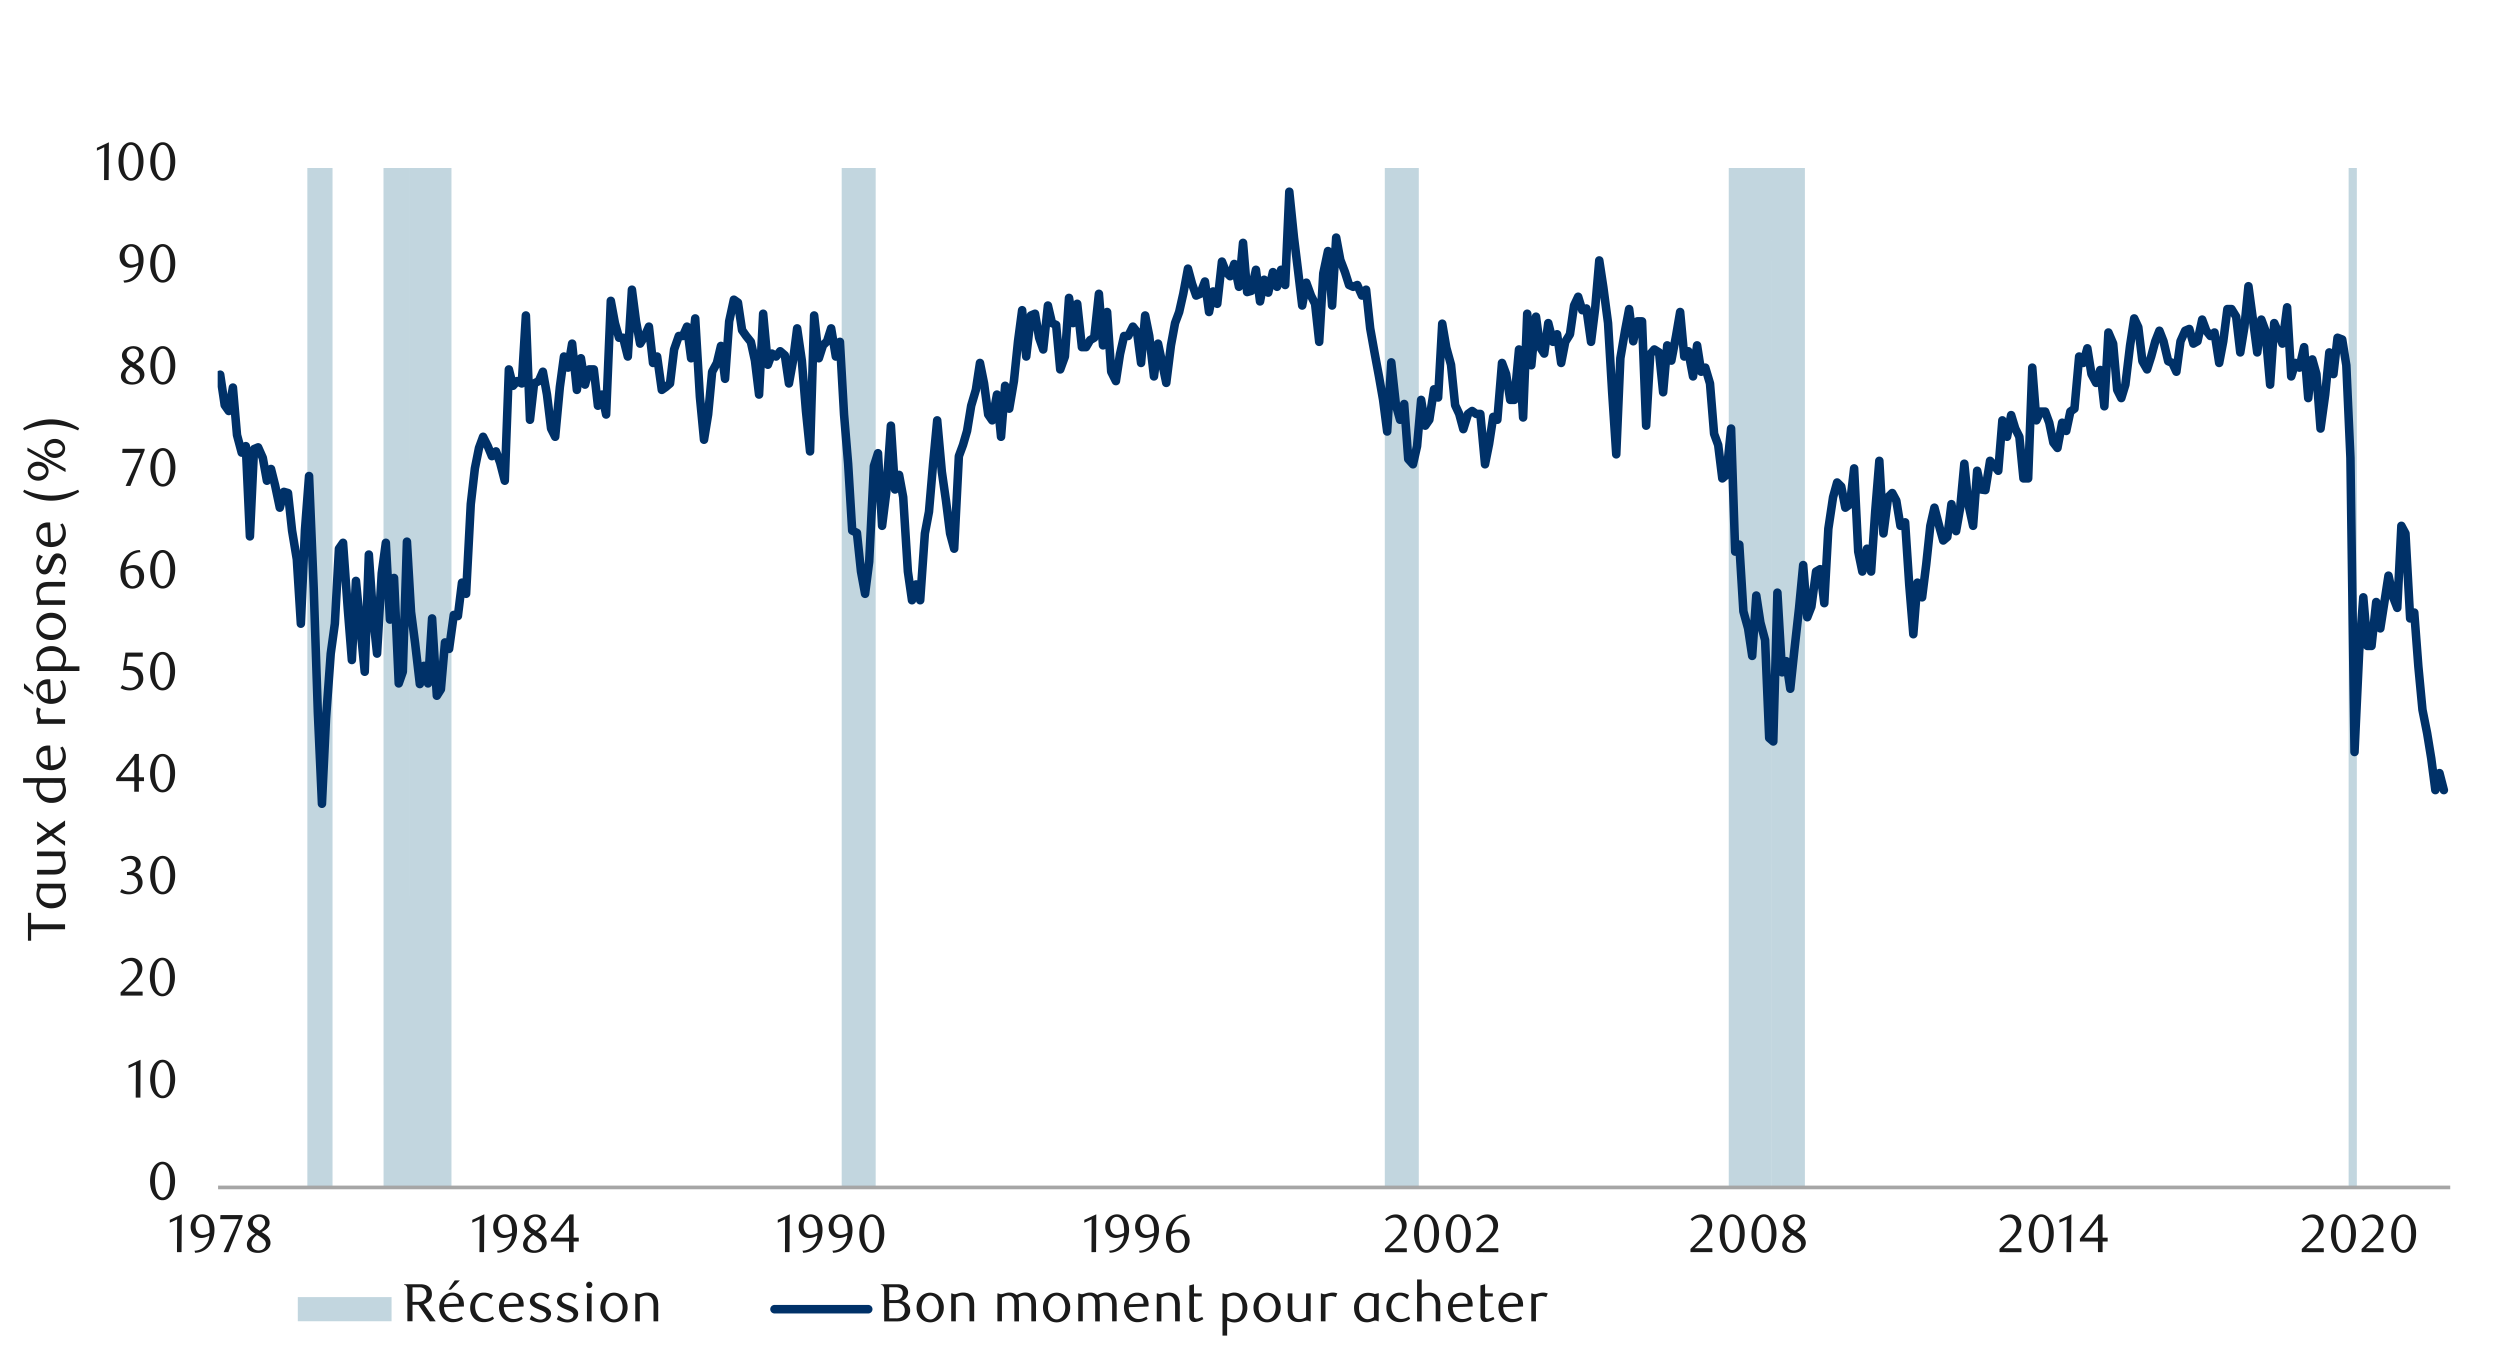 <svg id="Layer_1" data-name="Layer 1" xmlns="http://www.w3.org/2000/svg" xmlns:xlink="http://www.w3.org/1999/xlink" width="1460" height="790" viewBox="0 0 1460 790"><defs><style>.cls-1,.cls-4,.cls-6{fill:none;}.cls-2{clip-path:url(#clip-path);}.cls-3{fill:#b7cfd9;opacity:0.85;}.cls-4{stroke:#a6a6a6;stroke-width:2.14px;}.cls-4,.cls-6{stroke-linejoin:round;}.cls-5{clip-path:url(#clip-path-2);}.cls-6{stroke:#003168;stroke-linecap:round;stroke-width:4.99px;}.cls-7{clip-path:url(#clip-path-3);}.cls-8{fill:#1a1a1a;}</style><clipPath id="clip-path"><rect class="cls-1" x="-136.17" y="-688.72" width="1725.84" height="2233.44"/></clipPath><clipPath id="clip-path-2"><rect class="cls-1" x="127.12" y="98" width="1305.74" height="597.45"/></clipPath><clipPath id="clip-path-3"><rect class="cls-1" x="5.96" y="68.62" width="1441.25" height="718.42"/></clipPath></defs><g class="cls-2"><path class="cls-3" d="M1374,98.12h2.4V693.45H1374Zm-2.4,0h2.4V693.45h-2.4Zm-319.93,0h2.4V693.45h-2.4Zm-2.39,0h2.39V693.45h-2.39Zm-2.4,0h2.4V693.45h-2.4Zm-2.4,0h2.4V693.45h-2.4Zm-2.73,0h2.73V693.45h-2.73Zm-2.4,0h2.4V693.45h-2.4Zm-2.4,0h2.4V693.45H1037Zm-2.39,0H1037V693.45h-2.39Zm-2.74,0h2.74V693.45h-2.74Zm-2.4,0h2.4V693.45h-2.4Zm-2.37,0h2.37V693.45h-2.37Zm-2.39,0h2.39V693.45h-2.39Zm-2.74,0h2.74V693.45h-2.74Zm-2.39,0h2.39V693.45h-2.39Zm-2.4,0h2.4V693.45h-2.4Zm-2.4,0h2.4V693.45h-2.4Zm-2.73,0h2.73V693.45H1012Zm-2.4,0h2.4V693.45h-2.4Zm-183.41,0h2.39V693.45h-2.39Zm-2.4,0h2.4V693.45h-2.4Zm-2.4,0h2.4V693.45h-2.4Zm-2.73,0h2.73V693.45h-2.73Zm-2.4,0h2.4V693.45h-2.4Zm-2.4,0h2.4V693.45h-2.4Zm-2.39,0h2.39V693.45h-2.39Zm-2.74,0h2.74V693.45h-2.74ZM509,98.12h2.4V693.45H509Zm-2.39,0H509V693.45H506.6Zm-2.4,0h2.4V693.45h-2.4Zm-2.74,0h2.74V693.45h-2.74Zm-2.39,0h2.39V693.45h-2.39Zm-2.4,0h2.4V693.45h-2.4Zm-2.4,0h2.4V693.45h-2.4Zm-2.73,0h2.73V693.45h-2.73Zm-230.28,0h2.39V693.45h-2.39Zm-2.4,0h2.4V693.45h-2.4Zm-2.74,0h2.74V693.45h-2.74Zm-2.39,0h2.39V693.45h-2.39Zm-2.4,0h2.4V693.45h-2.4Zm-2.4,0h2.4V693.45h-2.4Zm-2.73,0h2.73V693.45H246.2Zm-2.4,0h2.4V693.45h-2.4Zm-2.4,0h2.4V693.45h-2.4Zm-2.39,0h2.39V693.45H239Zm-2.74,0H239V693.45h-2.74Zm-2.4,0h2.4V693.45h-2.4Zm-2.39,0h2.39V693.45h-2.39Zm-2.4,0h2.4V693.45h-2.4Zm-2.74,0h2.74V693.45h-2.74Zm-2.39,0h2.39V693.45H224Zm-32.15,0h2.4V693.45h-2.4Zm-2.4,0h2.4V693.45h-2.4Zm-2.4,0h2.4V693.45H187Zm-2.73,0H187V693.45h-2.73Zm-2.4,0h2.4V693.45h-2.4Zm-2.39,0h2.39V693.45h-2.39Z"/><line class="cls-4" x1="127.36" y1="693.45" x2="1430.94" y2="693.45"/><g class="cls-5"><polyline class="cls-6" points="128.59 218.81 131.23 236.61 133.62 240.02 136.02 226.34 138.41 254.06 141.15 264.33 143.55 260.55 145.95 313.25 148.34 262.27 150.74 261.25 153.47 267.4 155.87 280.74 158.27 273.89 160.67 283.48 163.4 296.48 165.8 287.25 168.19 287.93 170.56 309.84 173.33 326.59 175.7 364.24 178.09 309.48 180.49 278 183.23 344.05 185.62 416.24 188.02 469.4 190.42 419.31 193.15 381.7 195.55 364.24 197.95 320.44 200.34 317 203.08 355.33 205.48 385.45 207.87 339.25 210.27 364.24 213 392.3 215.4 323.86 217.8 359.11 220.2 381.7 222.93 334.8 225.33 317 227.73 361.84 230.12 337.53 232.86 399.12 235.25 392.3 237.65 316.33 240.05 357.39 242.45 375.86 245.18 399.49 247.58 388.86 249.97 399.12 252.34 361.17 255.11 406.31 257.48 402.56 259.87 375.18 262.27 378.96 265.01 359.11 267.4 359.78 269.8 340.27 272.2 346.78 274.93 294.42 277.33 273.55 279.73 261.59 282.12 255.08 284.86 260.55 287.26 266.39 289.65 263.62 292.05 270.14 294.79 280.74 297.18 215.74 299.58 225.3 301.98 222.56 304.71 223.94 307.11 184.24 309.51 245.15 311.9 223.94 314.64 222.56 317.04 217.09 319.43 230.43 321.83 250.28 324.23 255.08 326.96 226 329.36 208.21 331.75 214.69 334.12 200.68 336.89 227.69 339.26 209.22 341.65 224.62 344.05 215.74 346.79 215.74 349.18 236.94 351.58 230.43 353.98 242.08 356.71 175.69 359.11 188.69 361.51 197.24 363.9 197.24 366.64 208.21 369.04 169.18 371.43 187.68 373.83 200.68 376.56 196.22 378.96 190.75 381.36 211.96 383.76 208.21 386.49 227.69 388.89 226 391.29 223.94 393.68 204.09 396.42 196.22 398.81 196.22 401.21 190.75 403.61 209.22 406.01 185.96 408.74 231.81 411.14 256.8 413.54 242.08 415.9 217.09 418.67 211.96 421.04 202.03 423.43 221.21 425.83 187.68 428.57 175.02 430.96 176.71 433.36 192.81 435.76 196.22 438.49 199.64 440.89 210.61 443.29 230.43 445.68 183.22 448.42 213 450.82 206.49 453.21 208.21 455.61 205.13 458.35 207.5 460.74 223.94 463.14 210.61 465.54 191.77 468.27 210.61 470.67 240.02 473.07 263.62 475.46 184.24 478.2 209.22 480.6 201.69 482.99 199.3 485.39 191.77 488.12 208.21 490.52 199.64 492.92 242.08 495.31 270.81 497.68 309.84 500.45 311.2 502.82 333.78 505.21 346.78 507.61 327.98 510.35 272.19 512.74 264.67 515.14 307.08 517.54 287.93 520.27 248.59 522.67 285.87 525.07 277.33 527.46 290.33 530.2 333.78 532.6 350.54 534.99 341.31 537.39 350.54 540.13 311.53 542.52 298.87 544.92 270.81 547.32 245.49 550.05 275.61 552.45 292.39 554.85 311.53 557.24 320.44 559.98 266.39 562.38 259.87 564.77 251.66 567.17 236.94 569.9 227.69 572.3 211.96 574.7 223.94 577.1 242.08 579.46 245.49 582.23 230.43 584.6 255.08 586.99 225.3 589.39 238.66 592.13 222.56 594.52 199.3 596.92 181.16 599.32 208.21 602.05 184.24 604.45 183.22 606.85 197.24 609.24 204.09 611.98 178.43 614.38 188.69 616.77 189.74 619.17 215.74 621.9 208.21 624.3 173.97 626.7 188.69 629.1 177.41 631.83 202.74 634.23 202.74 636.63 198.62 639.02 197.24 641.76 171.58 644.15 201.69 646.55 182.21 648.95 217.09 651.68 222.56 654.08 206.83 656.48 196.22 658.88 196.22 661.61 190.75 664.01 193.83 666.38 211.96 668.77 184.24 671.17 196.22 673.91 219.83 676.3 200.68 678.7 211.96 681.1 223.61 683.83 201.69 686.23 188.69 688.63 182.21 691.02 171.58 693.76 156.88 696.16 165.77 698.55 172.62 700.95 171.58 703.68 164.41 706.08 182.21 708.48 170.22 710.88 177.41 713.61 152.77 716.01 158.92 718.41 161.31 720.8 154.15 723.54 167.49 725.93 141.83 728.33 170.56 730.73 169.88 733.46 157.56 735.86 176.03 738.26 163.37 740.65 170.9 743.39 158.92 745.79 167.49 748.16 157.56 750.55 166.44 752.95 111.96 755.69 138.75 758.08 158.24 760.48 178.43 762.88 165.09 765.61 172.62 768.01 177.41 770.41 199.64 772.8 159.62 775.54 146.62 777.94 178.43 780.33 138.75 782.73 151.75 785.47 158.92 787.86 166.44 790.26 167.49 792.66 166.44 795.39 172.62 797.79 169.18 800.19 191.77 802.58 205.13 805.32 219.83 807.72 233.53 810.11 252 812.51 211.62 815.24 236.61 817.64 245.15 820.04 235.93 822.41 268.08 825.17 271.15 827.57 260.55 829.94 233.53 832.33 248.59 834.73 245.15 837.47 227.36 839.86 232.15 842.26 189.03 844.66 203.08 847.39 213 849.79 236.61 852.19 241.74 854.58 250.62 857.32 241.74 859.72 240.02 862.11 241.74 864.51 241.74 867.25 271.15 869.64 259.19 872.04 243.46 874.44 245.15 877.17 211.96 879.57 218.47 881.97 233.53 884.36 233.53 887.1 204.09 889.5 243.8 891.89 183.22 894.29 213.34 897.02 184.94 899.42 202.74 901.82 206.49 904.19 188.69 906.95 199.64 909.35 195.21 911.72 211.96 914.11 199.64 916.85 195.21 919.25 178.43 921.64 173.3 924.04 181.16 926.44 180.15 929.17 199.64 931.57 180.15 933.97 152.09 936.36 167.83 939.1 188.69 941.5 229.08 943.89 265.34 946.29 209.22 949.02 193.15 951.42 180.49 953.82 199.3 956.22 187.68 958.95 187.68 961.35 248.59 963.75 206.83 966.14 204.09 968.88 205.81 971.27 229.08 973.67 201.69 976.07 210.61 978.8 196.22 981.2 182.21 983.6 208.21 985.97 205.13 988.73 219.83 991.1 201.69 993.5 217.09 995.89 214.69 998.63 223.94 1001.03 253.36 1003.42 259.87 1005.82 279.39 1008.22 277.33 1010.95 250.28 1013.35 322.14 1015.75 318.05 1018.14 357.05 1020.88 366.98 1023.28 383.05 1025.67 347.8 1028.07 363.56 1030.81 373.83 1033.2 430.96 1035.6 433.02 1038 346.11 1040.73 392.64 1043.13 386.12 1045.53 402.23 1047.92 379.64 1050.66 354.99 1053.06 330 1055.45 360.46 1057.85 354.31 1060.58 333.78 1062.98 332.4 1065.38 352.25 1067.75 308.8 1070.51 290.33 1072.88 281.78 1075.28 284.15 1077.67 296.48 1080.41 294.42 1082.81 273.55 1085.2 322.14 1087.6 333.78 1090.34 320.44 1092.73 333.78 1095.13 298.53 1097.53 269.12 1099.92 311.53 1102.66 290.33 1105.06 287.93 1107.45 292.39 1109.85 307.08 1112.59 305.05 1114.98 341.31 1117.38 370.39 1119.78 340.27 1122.51 348.84 1124.91 329.67 1127.31 307.08 1129.7 296.48 1132.44 307.08 1134.84 315.65 1137.23 313.59 1139.63 294.42 1142.36 310.18 1144.76 296.48 1147.16 270.81 1149.53 294.42 1152.29 307.08 1154.66 274.93 1157.06 285.87 1159.45 286.21 1162.19 269.12 1164.59 271.86 1166.98 274.93 1169.38 245.49 1172.12 255.08 1174.51 242.42 1176.91 250.28 1179.31 255.08 1181.7 279.39 1184.44 279.39 1186.84 214.69 1189.23 245.49 1191.63 240.36 1194.37 240.36 1196.76 246.87 1199.16 258.49 1201.56 261.59 1204.29 246.87 1206.69 251.66 1209.09 240.36 1211.48 238.66 1214.22 208.21 1216.62 211.96 1219.01 203.41 1221.41 218.47 1224.14 223.61 1226.54 216.08 1228.94 237.28 1231.31 194.17 1234.07 200.68 1236.44 227.69 1238.84 232.49 1241.23 224.62 1243.97 201.69 1246.37 185.96 1248.76 191.09 1251.16 210.94 1253.89 215.74 1256.29 208.21 1258.69 199.3 1261.09 193.15 1263.48 199.3 1266.22 210.94 1268.62 211.96 1271.01 217.09 1273.41 199.3 1276.14 193.15 1278.54 192.11 1280.94 200.68 1283.34 199.3 1286.07 186.64 1288.47 193.15 1290.87 196.22 1293.26 194.17 1296 211.96 1298.39 199.3 1300.79 180.49 1303.19 180.49 1305.92 184.94 1308.32 205.81 1310.72 191.09 1313.09 167.15 1315.85 187.68 1318.22 205.81 1320.62 186.64 1323.01 193.15 1325.75 224.62 1328.15 188.69 1330.54 194.17 1332.94 200.68 1335.67 179.47 1338.07 219.83 1340.47 211.96 1342.87 214.69 1345.6 202.74 1348 232.49 1350.4 209.9 1352.79 218.47 1355.19 250.28 1357.92 230.43 1360.32 205.81 1362.72 218.47 1365.12 197.24 1367.85 198.28 1370.25 213.34 1372.65 267.4 1375.04 439.17 1377.78 380.31 1380.17 348.84 1382.57 377.24 1384.97 377.24 1387.7 351.58 1390.1 366.98 1392.5 351.58 1394.87 336.18 1397.63 348.84 1400 354.99 1402.4 307.08 1404.79 311.53 1407.53 361.17 1409.93 357.73 1412.32 389.23 1414.72 414.52 1417.45 428.23 1419.85 442.95 1422.25 461.42 1424.65 451.49 1427.21 461.42"/></g><g class="cls-7"><path class="cls-8" d="M102.24,689.74a17.26,17.26,0,0,1-.55,4.51,11.87,11.87,0,0,1-1.54,3.55,7.51,7.51,0,0,1-2.32,2.31,5.48,5.48,0,0,1-2.94.82A5.37,5.37,0,0,1,92,700.1a7.68,7.68,0,0,1-2.29-2.32,11.87,11.87,0,0,1-1.52-3.53,17.13,17.13,0,0,1-.55-4.48,17.52,17.52,0,0,1,.55-4.53,12.59,12.59,0,0,1,1.51-3.6A7.23,7.23,0,0,1,92,679.3a5.35,5.35,0,0,1,2.9-.84,5.41,5.41,0,0,1,2.94.84,7.62,7.62,0,0,1,2.32,2.34,12.06,12.06,0,0,1,1.54,3.58A17.39,17.39,0,0,1,102.24,689.74Zm-2.89,0a24.75,24.75,0,0,0-.29-3.87,13.7,13.7,0,0,0-.83-3.12,5.71,5.71,0,0,0-1.37-2.06,2.86,2.86,0,0,0-3.84,0,5.75,5.75,0,0,0-1.37,2,13.33,13.33,0,0,0-.83,3.08,25.77,25.77,0,0,0,0,7.71,12.78,12.78,0,0,0,.85,3.09,5.76,5.76,0,0,0,1.38,2,2.8,2.8,0,0,0,3.79,0,5.52,5.52,0,0,0,1.39-2,13.38,13.38,0,0,0,.83-3.07A24,24,0,0,0,99.35,689.79Z"/></g><g class="cls-7"><path class="cls-8" d="M79.25,641l.1-19.17-4.28,2v-1.69l7-3.25L82,641Z"/><path class="cls-8" d="M102.29,630.18a17.63,17.63,0,0,1-.55,4.51,12.13,12.13,0,0,1-1.54,3.55,7.4,7.4,0,0,1-2.32,2.31,5.48,5.48,0,0,1-2.94.82,5.34,5.34,0,0,1-2.89-.83,7.68,7.68,0,0,1-2.29-2.32,12.14,12.14,0,0,1-1.53-3.53,17.5,17.5,0,0,1-.54-4.47,18,18,0,0,1,.54-4.54,12.88,12.88,0,0,1,1.51-3.6A7.33,7.33,0,0,1,92,619.74a5.51,5.51,0,0,1,5.85,0,7.62,7.62,0,0,1,2.32,2.34,12.44,12.44,0,0,1,1.54,3.58A17.88,17.88,0,0,1,102.29,630.18Zm-2.9.05a24.8,24.8,0,0,0-.28-3.87,14.14,14.14,0,0,0-.83-3.11,5.79,5.79,0,0,0-1.37-2.07,2.8,2.8,0,0,0-1.92-.74,2.77,2.77,0,0,0-1.92.74,5.62,5.62,0,0,0-1.37,2.05,13.31,13.31,0,0,0-.84,3.08,26.68,26.68,0,0,0,0,7.71,13.25,13.25,0,0,0,.85,3.09,5.77,5.77,0,0,0,1.39,2,2.68,2.68,0,0,0,1.89.74,2.76,2.76,0,0,0,1.9-.74,5.52,5.52,0,0,0,1.39-2,13.91,13.91,0,0,0,.83-3.07A23.84,23.84,0,0,0,99.39,630.23Z"/></g><g class="cls-7"><path class="cls-8" d="M70.43,581.44v-1.9l4.16-4.13a39.62,39.62,0,0,0,4.18-4.71,7.14,7.14,0,0,0,1.56-4.21,7,7,0,0,0-.3-2.1,5.33,5.33,0,0,0-.83-1.67,4,4,0,0,0-1.31-1.11,3.85,3.85,0,0,0-1.75-.39,5.88,5.88,0,0,0-2.56.55,8,8,0,0,0-2.11,1.47l-.91-1.14a12.68,12.68,0,0,1,3-2.06,8,8,0,0,1,3.35-.68,6.37,6.37,0,0,1,2.43.46,6,6,0,0,1,3.32,3.27,6.36,6.36,0,0,1,.49,2.54,7,7,0,0,1-.55,2.75,12.61,12.61,0,0,1-1.36,2.44,16.64,16.64,0,0,1-1.7,2.06q-.9.93-1.62,1.59l-5,4.63H83.3v2.34Z"/><path class="cls-8" d="M102.16,570.6a17.71,17.71,0,0,1-.55,4.52,12.13,12.13,0,0,1-1.54,3.55A7.57,7.57,0,0,1,97.74,581a5.55,5.55,0,0,1-2.95.83A5.27,5.27,0,0,1,91.9,581a7.71,7.71,0,0,1-2.3-2.32,12.21,12.21,0,0,1-1.53-3.54,17.59,17.59,0,0,1-.55-4.49,18,18,0,0,1,.55-4.54,12.88,12.88,0,0,1,1.52-3.6,7.4,7.4,0,0,1,2.29-2.36,5.44,5.44,0,0,1,2.91-.83,5.55,5.55,0,0,1,2.95.83,7.83,7.83,0,0,1,2.33,2.36,12.32,12.32,0,0,1,1.54,3.58A17.91,17.91,0,0,1,102.16,570.6Zm-2.9,0a24.79,24.79,0,0,0-.29-3.88,14.08,14.08,0,0,0-.83-3.12,5.88,5.88,0,0,0-1.37-2.07,2.81,2.81,0,0,0-1.93-.74,2.77,2.77,0,0,0-1.92.74,5.62,5.62,0,0,0-1.37,2,13.55,13.55,0,0,0-.84,3.09,26.82,26.82,0,0,0,0,7.73,12.78,12.78,0,0,0,.85,3.09A5.82,5.82,0,0,0,93,579.59a2.72,2.72,0,0,0,1.89.74,2.77,2.77,0,0,0,1.91-.74,5.57,5.57,0,0,0,1.39-2.05,13.91,13.91,0,0,0,.83-3.07A24,24,0,0,0,99.26,570.65Z"/></g><g class="cls-7"><path class="cls-8" d="M78.16,509.5a5.55,5.55,0,0,1,2.11.58,5.37,5.37,0,0,1,1.62,1.29,6.08,6.08,0,0,1,1,1.84,6.44,6.44,0,0,1,.38,2.27,5.64,5.64,0,0,1-.66,2.69,7.35,7.35,0,0,1-1.76,2.17,8.41,8.41,0,0,1-2.55,1.45,8.71,8.71,0,0,1-3,.52,11.89,11.89,0,0,1-2.47-.27A9.82,9.82,0,0,1,70.14,521l.94-1.8A8.42,8.42,0,0,0,76,520.77a4.35,4.35,0,0,0,1.7-.35,4.87,4.87,0,0,0,1.46-1,4.45,4.45,0,0,0,1-1.48,4.62,4.62,0,0,0,.38-1.93,5.75,5.75,0,0,0-.37-2.16,4.48,4.48,0,0,0-1-1.56,4,4,0,0,0-1.5-.94,5.31,5.31,0,0,0-1.84-.31H74.16v-1.77a6.31,6.31,0,0,0,3.72-1.16,3.81,3.81,0,0,0,1.44-3.21,3,3,0,0,0-1-2.36,3.56,3.56,0,0,0-2.47-.91,6.78,6.78,0,0,0-2.33.39,10.06,10.06,0,0,0-2.26,1.21l-.76-1.2a14.69,14.69,0,0,1,2.87-1.6,7.79,7.79,0,0,1,3-.6,7.18,7.18,0,0,1,2.34.36,5.68,5.68,0,0,1,1.82,1,4.55,4.55,0,0,1,1.2,1.52,4.65,4.65,0,0,1,.11,3.65,4.74,4.74,0,0,1-.85,1.35,4.86,4.86,0,0,1-1.26,1A9.89,9.89,0,0,1,78.16,509.5Z"/><path class="cls-8" d="M102.3,511.12a17.26,17.26,0,0,1-.55,4.51,12,12,0,0,1-1.54,3.54,7.54,7.54,0,0,1-2.32,2.32,5.48,5.48,0,0,1-2.94.82,5.34,5.34,0,0,1-2.89-.83,7.68,7.68,0,0,1-2.29-2.32,11.87,11.87,0,0,1-1.52-3.53,17.13,17.13,0,0,1-.55-4.48,17.52,17.52,0,0,1,.55-4.53,12.58,12.58,0,0,1,1.5-3.6,7.25,7.25,0,0,1,2.3-2.34,5.33,5.33,0,0,1,2.9-.84,5.41,5.41,0,0,1,2.94.84,7.51,7.51,0,0,1,2.32,2.34,12.32,12.32,0,0,1,1.54,3.58A17.39,17.39,0,0,1,102.3,511.12Zm-2.9.05a24.7,24.7,0,0,0-.28-3.87,14.08,14.08,0,0,0-.83-3.12,5.75,5.75,0,0,0-1.37-2.06,2.8,2.8,0,0,0-1.92-.74,2.77,2.77,0,0,0-1.92.74,5.66,5.66,0,0,0-1.37,2.05,13.31,13.31,0,0,0-.84,3.08,26.68,26.68,0,0,0,0,7.71,13.25,13.25,0,0,0,.85,3.09,5.77,5.77,0,0,0,1.39,2,2.73,2.73,0,0,0,1.89.74,2.79,2.79,0,0,0,1.9-.74,5.52,5.52,0,0,0,1.39-2,13.91,13.91,0,0,0,.83-3.07A24,24,0,0,0,99.4,511.17Z"/></g><g class="cls-7"><path class="cls-8" d="M81.1,456.18v6.2H78.4v-6.2H67.85v-1.7l11-14.17H81.1v13.6h3v2.27Zm-2.7-12.59-8,10.32h8Z"/><path class="cls-8" d="M102.25,451.57a17.18,17.18,0,0,1-.55,4.5,11.87,11.87,0,0,1-1.54,3.55,7.4,7.4,0,0,1-2.32,2.31,5.48,5.48,0,0,1-2.94.82,5.31,5.31,0,0,1-2.88-.83,7.71,7.71,0,0,1-2.3-2.32,12.13,12.13,0,0,1-1.52-3.53,17.05,17.05,0,0,1-.55-4.47,17.6,17.6,0,0,1,.55-4.54,12.68,12.68,0,0,1,1.51-3.59A7.36,7.36,0,0,1,92,441.12a5.35,5.35,0,0,1,2.9-.84,5.41,5.41,0,0,1,2.94.84,7.66,7.66,0,0,1,2.32,2.35A12,12,0,0,1,101.7,447,17.47,17.47,0,0,1,102.25,451.57Zm-2.89,0a24.75,24.75,0,0,0-.29-3.87,13.11,13.11,0,0,0-.83-3.11,5.75,5.75,0,0,0-1.37-2.07,2.76,2.76,0,0,0-1.92-.73,2.79,2.79,0,0,0-1.92.73,5.88,5.88,0,0,0-1.37,2.05,13.85,13.85,0,0,0-.83,3.08,26.75,26.75,0,0,0,0,7.72,12.82,12.82,0,0,0,.85,3.08,6,6,0,0,0,1.38,2.05,2.75,2.75,0,0,0,1.89.73,2.82,2.82,0,0,0,1.91-.73,5.76,5.76,0,0,0,1.38-2.05,12.76,12.76,0,0,0,.83-3.07A23.79,23.79,0,0,0,99.36,451.61Z"/></g><g class="cls-7"><path class="cls-8" d="M83.37,383.49H74.62L73.8,389l.7-.05h.69a10.78,10.78,0,0,1,4.14.69,7.18,7.18,0,0,1,2.61,1.76,6.17,6.17,0,0,1,1.35,2.38,8.82,8.82,0,0,1,.4,2.53,6.23,6.23,0,0,1-.65,2.85,6.78,6.78,0,0,1-1.73,2.17,7.9,7.9,0,0,1-2.52,1.39,9.38,9.38,0,0,1-3,.48,13.1,13.1,0,0,1-2.57-.26,10.87,10.87,0,0,1-2.82-1.09l1-1.79a8.28,8.28,0,0,0,4.88,1.6,4.19,4.19,0,0,0,1.68-.35,4.58,4.58,0,0,0,1.48-1,4.74,4.74,0,0,0,1.43-3.46,6.13,6.13,0,0,0-.56-2.79,4.74,4.74,0,0,0-1.47-1.71,5.42,5.42,0,0,0-2-.87,11.16,11.16,0,0,0-2.28-.23,13.75,13.75,0,0,0-1.44.07c-.47.06-.9.11-1.3.18l1.45-10.39H83.37Z"/><path class="cls-8" d="M102.25,392a17.2,17.2,0,0,1-.55,4.51,12.12,12.12,0,0,1-1.53,3.55,7.43,7.43,0,0,1-2.33,2.31,5.47,5.47,0,0,1-2.93.82,5.34,5.34,0,0,1-2.89-.83,7.71,7.71,0,0,1-2.3-2.32,12.13,12.13,0,0,1-1.52-3.53,17.05,17.05,0,0,1-.55-4.47,17.54,17.54,0,0,1,.55-4.54,12.68,12.68,0,0,1,1.51-3.59A7.36,7.36,0,0,1,92,381.56a5.5,5.5,0,0,1,5.84,0,7.68,7.68,0,0,1,2.33,2.35,12.25,12.25,0,0,1,1.53,3.57A17.44,17.44,0,0,1,102.25,392Zm-2.89.05a26.08,26.08,0,0,0-.28-3.87,13.59,13.59,0,0,0-.84-3.11A5.66,5.66,0,0,0,96.87,383a2.77,2.77,0,0,0-1.92-.74A2.8,2.8,0,0,0,93,383a5.88,5.88,0,0,0-1.37,2.05,13.85,13.85,0,0,0-.83,3.08,26.68,26.68,0,0,0,0,7.71,12.78,12.78,0,0,0,.85,3.09,5.89,5.89,0,0,0,1.38,2,2.72,2.72,0,0,0,1.89.74,2.77,2.77,0,0,0,1.91-.74,5.63,5.63,0,0,0,1.38-2,13.22,13.22,0,0,0,.84-3.07A25.06,25.06,0,0,0,99.36,392.05Z"/></g><g class="cls-7"><path class="cls-8" d="M82.05,322.51a9.28,9.28,0,0,0-2.92.57,8.22,8.22,0,0,0-2.06,1.13,6.87,6.87,0,0,0-1.38,1.43,14.73,14.73,0,0,0-.91,1.46,10.36,10.36,0,0,0-.82,2,13.09,13.09,0,0,0-.51,2.19,10.14,10.14,0,0,1,2.41-1,9.39,9.39,0,0,1,2.25-.29,6.07,6.07,0,0,1,2.33.44,5.59,5.59,0,0,1,1.94,1.29,6,6,0,0,1,1.3,2.07,7.69,7.69,0,0,1,.47,2.8,7.57,7.57,0,0,1-.58,3.07,6.61,6.61,0,0,1-3.73,3.64,7,7,0,0,1-2.51.47,7.1,7.1,0,0,1-2.73-.53,5.88,5.88,0,0,1-2.22-1.67,8.5,8.5,0,0,1-1.49-2.88,13.79,13.79,0,0,1-.55-4.14,15.33,15.33,0,0,1,.88-5.29A13.2,13.2,0,0,1,73.63,325a10.9,10.9,0,0,1,3.58-2.76,10.18,10.18,0,0,1,4.46-1Zm-8.69,10.35c0,.3-.07.6-.09.92s0,.62,0,.94a18.42,18.42,0,0,0,.19,2.61,8,8,0,0,0,.54,2.05,5.29,5.29,0,0,0,1.47,2.23,3,3,0,0,0,1.94.73,3.07,3.07,0,0,0,1.46-.37,3.72,3.72,0,0,0,1.24-1.05,5.83,5.83,0,0,0,.86-1.67,6.72,6.72,0,0,0,.33-2.17,6.22,6.22,0,0,0-1.11-4,3.58,3.58,0,0,0-2.9-1.34,6.87,6.87,0,0,0-1.87.27A8.11,8.11,0,0,0,73.36,332.86Z"/><path class="cls-8" d="M102.31,332.53a17.26,17.26,0,0,1-.55,4.51,11.7,11.7,0,0,1-1.54,3.54,7.54,7.54,0,0,1-2.32,2.32,5.48,5.48,0,0,1-2.94.82,5.34,5.34,0,0,1-2.88-.83,7.71,7.71,0,0,1-2.3-2.32A12.13,12.13,0,0,1,88.26,337a17.13,17.13,0,0,1-.55-4.48,17.52,17.52,0,0,1,.55-4.53,12.88,12.88,0,0,1,1.51-3.6,7.23,7.23,0,0,1,2.29-2.34,5.35,5.35,0,0,1,2.9-.84,5.41,5.41,0,0,1,2.94.84,7.51,7.51,0,0,1,2.32,2.34,12.06,12.06,0,0,1,1.54,3.58A17.39,17.39,0,0,1,102.31,332.53Zm-2.89.05a24.57,24.57,0,0,0-.29-3.87,13.07,13.07,0,0,0-.83-3.12,5.62,5.62,0,0,0-1.37-2.06,2.77,2.77,0,0,0-1.92-.74,2.8,2.8,0,0,0-1.92.74,5.79,5.79,0,0,0-1.37,2.05,13.85,13.85,0,0,0-.83,3.08,26.68,26.68,0,0,0,0,7.71,12.78,12.78,0,0,0,.85,3.09,5.89,5.89,0,0,0,1.38,2,2.72,2.72,0,0,0,1.89.74,2.78,2.78,0,0,0,1.91-.74,5.63,5.63,0,0,0,1.38-2,12.89,12.89,0,0,0,.83-3.07A24,24,0,0,0,99.42,332.58Z"/></g><g class="cls-7"><path class="cls-8" d="M76.13,283.78H73.36l8.78-19.26H71.38l.19-2.42h12.9V263Z"/><path class="cls-8" d="M102.44,273a17.2,17.2,0,0,1-.55,4.51,11.87,11.87,0,0,1-1.54,3.55A7.51,7.51,0,0,1,98,283.34a5.48,5.48,0,0,1-2.94.82,5.37,5.37,0,0,1-2.89-.83A7.8,7.8,0,0,1,89.91,281a11.87,11.87,0,0,1-1.52-3.53,17.05,17.05,0,0,1-.55-4.47,17.54,17.54,0,0,1,.55-4.54,12.59,12.59,0,0,1,1.51-3.6,7.23,7.23,0,0,1,2.29-2.34,5.35,5.35,0,0,1,2.9-.84,5.41,5.41,0,0,1,2.94.84,7.62,7.62,0,0,1,2.32,2.34,12.17,12.17,0,0,1,1.54,3.58A17.44,17.44,0,0,1,102.44,273Zm-2.89,0a24.75,24.75,0,0,0-.29-3.87,13.7,13.7,0,0,0-.83-3.12A5.71,5.71,0,0,0,97.06,264a2.86,2.86,0,0,0-3.84,0,5.88,5.88,0,0,0-1.37,2A13.33,13.33,0,0,0,91,269.1a25.77,25.77,0,0,0,0,7.71,12.78,12.78,0,0,0,.85,3.09,5.89,5.89,0,0,0,1.38,2,2.8,2.8,0,0,0,3.79,0,5.52,5.52,0,0,0,1.39-2,13.38,13.38,0,0,0,.83-3.07A23.88,23.88,0,0,0,99.55,273Z"/></g><g class="cls-7"><path class="cls-8" d="M75.39,213.37c-.44-.27-.91-.58-1.4-.91a7.64,7.64,0,0,1-1.35-1.2,6.18,6.18,0,0,1-1-1.59,5.14,5.14,0,0,1-.41-2.12,4.19,4.19,0,0,1,.56-2.11,5.63,5.63,0,0,1,1.46-1.7,7.49,7.49,0,0,1,4.58-1.58,8.09,8.09,0,0,1,2.35.33,5.91,5.91,0,0,1,1.89,1A4.79,4.79,0,0,1,83.33,205a4.14,4.14,0,0,1,.47,2,4.24,4.24,0,0,1-.36,1.79,5.39,5.39,0,0,1-1,1.43,8.43,8.43,0,0,1-1.46,1.2c-.57.37-1.16.73-1.77,1.09l.63.37,1.63,1.09a8.43,8.43,0,0,1,1.46,1.26,6.1,6.1,0,0,1,1,1.59,4.82,4.82,0,0,1,.41,2,4.59,4.59,0,0,1-.57,2.22,5.84,5.84,0,0,1-1.53,1.84A7.54,7.54,0,0,1,80,224.13a8.43,8.43,0,0,1-2.87.47,10.07,10.07,0,0,1-2.5-.3,6.29,6.29,0,0,1-2.07-.91,4.55,4.55,0,0,1-1.42-1.54,4.42,4.42,0,0,1-.51-2.16,4.8,4.8,0,0,1,.5-2.26,7,7,0,0,1,1.24-1.73,9.88,9.88,0,0,1,1.55-1.31Zm1.11.82a11.82,11.82,0,0,0-1.23,1.05,8.73,8.73,0,0,0-1,1.24,6.13,6.13,0,0,0-.72,1.39,4.06,4.06,0,0,0,0,2.91,3.75,3.75,0,0,0,.78,1.26,3.65,3.65,0,0,0,1.29.86,4.8,4.8,0,0,0,1.81.32,4.94,4.94,0,0,0,1.83-.32,4,4,0,0,0,1.34-.86,3.54,3.54,0,0,0,.81-1.26,4.06,4.06,0,0,0,.27-1.46,3.49,3.49,0,0,0-1.35-2.58c-.32-.28-.65-.54-1-.79s-.7-.49-1-.71l-1-.6ZM78,211.64a6.91,6.91,0,0,0,1.21-.84,6.25,6.25,0,0,0,1-1.08,5.36,5.36,0,0,0,.73-1.26,3.69,3.69,0,0,0-.49-3.59,3.32,3.32,0,0,0-1.15-.93,3.86,3.86,0,0,0-4.23.65,3.38,3.38,0,0,0-1.1,2.64,2.79,2.79,0,0,0,.31,1.34,4.87,4.87,0,0,0,.8,1.08,6.78,6.78,0,0,0,1.12.92q.63.41,1.26.78Z"/><path class="cls-8" d="M102.37,213.42a17.18,17.18,0,0,1-.55,4.5,12.13,12.13,0,0,1-1.54,3.55A7.4,7.4,0,0,1,98,223.78a5.48,5.48,0,0,1-2.94.82,5.34,5.34,0,0,1-2.89-.83,7.68,7.68,0,0,1-2.29-2.32,11.87,11.87,0,0,1-1.52-3.53,17.05,17.05,0,0,1-.55-4.47,17.54,17.54,0,0,1,.55-4.54,12.68,12.68,0,0,1,1.5-3.59,7.29,7.29,0,0,1,2.3-2.35,5.33,5.33,0,0,1,2.9-.84A5.41,5.41,0,0,1,98,203a7.55,7.55,0,0,1,2.32,2.35,12.26,12.26,0,0,1,1.54,3.57A17.47,17.47,0,0,1,102.37,213.42Zm-2.89,0a24.75,24.75,0,0,0-.29-3.87,14.14,14.14,0,0,0-.83-3.11A5.79,5.79,0,0,0,97,204.41a2.8,2.8,0,0,0-1.92-.74,2.77,2.77,0,0,0-1.92.74,5.75,5.75,0,0,0-1.37,2.05,13.33,13.33,0,0,0-.83,3.08,25.77,25.77,0,0,0,0,7.71,12.78,12.78,0,0,0,.85,3.09,5.63,5.63,0,0,0,1.38,2,2.8,2.8,0,0,0,3.79,0,5.52,5.52,0,0,0,1.39-2,13.76,13.76,0,0,0,.83-3.07A23.79,23.79,0,0,0,99.48,213.46Z"/></g><g class="cls-7"><path class="cls-8" d="M72.11,163.82a9.93,9.93,0,0,0,2.87-.57,9,9,0,0,0,2.13-1.15,8.59,8.59,0,0,0,1.53-1.47,12.87,12.87,0,0,0,1-1.51,9,9,0,0,0,.76-2,11.11,11.11,0,0,0,.37-2.2A10,10,0,0,1,78.39,156a8.33,8.33,0,0,1-2.34.36,6.33,6.33,0,0,1-2.38-.44,5.72,5.72,0,0,1-2-1.27,6.29,6.29,0,0,1-1.32-2.06,7.28,7.28,0,0,1-.49-2.79,8,8,0,0,1,.58-3.09A7.13,7.13,0,0,1,72,144.47a6.52,6.52,0,0,1,2.18-1.42,6.69,6.69,0,0,1,2.52-.49,6.84,6.84,0,0,1,2.61.53,6.31,6.31,0,0,1,2.28,1.68,8.48,8.48,0,0,1,1.63,2.88,12.56,12.56,0,0,1,.61,4.15,15.63,15.63,0,0,1-.87,5.3,12.74,12.74,0,0,1-2.39,4.19A11,11,0,0,1,77,164.05a10.31,10.31,0,0,1-4.48,1Zm8.8-10.51q0-.34,0-.6v-.6a21.89,21.89,0,0,0-.24-3,8.51,8.51,0,0,0-.65-2.31,5.13,5.13,0,0,0-1.52-2.14,3.2,3.2,0,0,0-2-.66,3,3,0,0,0-1.41.36A3.62,3.62,0,0,0,74,145.4a5.57,5.57,0,0,0-.84,1.65,7,7,0,0,0-.32,2.19,6,6,0,0,0,1.17,4,3.85,3.85,0,0,0,3,1.34A7.6,7.6,0,0,0,80.91,153.31Z"/><path class="cls-8" d="M102.35,153.83a17.28,17.28,0,0,1-.55,4.52,11.87,11.87,0,0,1-1.54,3.55,7.46,7.46,0,0,1-2.33,2.32,5.49,5.49,0,0,1-2.94.83,5.27,5.27,0,0,1-2.89-.84,7.6,7.6,0,0,1-2.3-2.32,12.21,12.21,0,0,1-1.53-3.54,17.15,17.15,0,0,1-.55-4.49,17.6,17.6,0,0,1,.55-4.54,12.88,12.88,0,0,1,1.51-3.6,7.43,7.43,0,0,1,2.3-2.36,5.57,5.57,0,0,1,5.85,0,7.72,7.72,0,0,1,2.33,2.36,12.06,12.06,0,0,1,1.54,3.58A17.47,17.47,0,0,1,102.35,153.83Zm-2.9,0a24.84,24.84,0,0,0-.28-3.88,13.54,13.54,0,0,0-.84-3.12A5.63,5.63,0,0,0,97,144.81a2.87,2.87,0,0,0-3.85,0,5.88,5.88,0,0,0-1.37,2.05,13.56,13.56,0,0,0-.83,3.09,25.9,25.9,0,0,0,0,7.73,12.78,12.78,0,0,0,.85,3.09,5.82,5.82,0,0,0,1.39,2,2.68,2.68,0,0,0,1.89.74,2.78,2.78,0,0,0,1.91-.74,5.55,5.55,0,0,0,1.38-2,13.36,13.36,0,0,0,.84-3.07A24.05,24.05,0,0,0,99.45,153.88Z"/></g><g class="cls-7"><path class="cls-8" d="M60.77,105.17,60.87,86l-4.28,2V86.35l7-3.25-.13,22.07Z"/><path class="cls-8" d="M83.81,94.35a17.2,17.2,0,0,1-.55,4.51,11.87,11.87,0,0,1-1.54,3.55,7.4,7.4,0,0,1-2.32,2.31,5.48,5.48,0,0,1-2.94.82,5.37,5.37,0,0,1-2.89-.83,7.68,7.68,0,0,1-2.29-2.32,11.87,11.87,0,0,1-1.52-3.53,17.05,17.05,0,0,1-.55-4.47,17.54,17.54,0,0,1,.55-4.54,12.4,12.4,0,0,1,1.51-3.59,7.16,7.16,0,0,1,2.29-2.35,5.35,5.35,0,0,1,2.9-.84,5.41,5.41,0,0,1,2.94.84,7.55,7.55,0,0,1,2.32,2.35,12,12,0,0,1,1.54,3.57A17.44,17.44,0,0,1,83.81,94.35Zm-2.89.05a24.75,24.75,0,0,0-.29-3.87,13.47,13.47,0,0,0-.83-3.11,5.66,5.66,0,0,0-1.37-2.07,2.86,2.86,0,0,0-3.84,0,5.75,5.75,0,0,0-1.37,2.05,13.33,13.33,0,0,0-.83,3.08,25.77,25.77,0,0,0,0,7.71,12.78,12.78,0,0,0,.85,3.09,5.76,5.76,0,0,0,1.38,2,2.8,2.8,0,0,0,3.79,0,5.52,5.52,0,0,0,1.39-2,13.24,13.24,0,0,0,.83-3.07A23.79,23.79,0,0,0,80.92,94.4Z"/><path class="cls-8" d="M102.35,94.35a17.63,17.63,0,0,1-.55,4.51,12.13,12.13,0,0,1-1.54,3.55,7.4,7.4,0,0,1-2.32,2.31,5.48,5.48,0,0,1-2.94.82,5.34,5.34,0,0,1-2.89-.83,7.68,7.68,0,0,1-2.29-2.32,12.14,12.14,0,0,1-1.53-3.53,17.5,17.5,0,0,1-.54-4.47,18,18,0,0,1,.54-4.54,12.68,12.68,0,0,1,1.51-3.59,7.26,7.26,0,0,1,2.29-2.35,5.51,5.51,0,0,1,5.85,0,7.55,7.55,0,0,1,2.32,2.35,12.26,12.26,0,0,1,1.54,3.57A17.88,17.88,0,0,1,102.35,94.35Zm-2.9.05a24.8,24.8,0,0,0-.28-3.87,14,14,0,0,0-.83-3.11A5.79,5.79,0,0,0,97,85.35a2.8,2.8,0,0,0-1.92-.74,2.77,2.77,0,0,0-1.92.74,5.62,5.62,0,0,0-1.37,2.05,13.31,13.31,0,0,0-.84,3.08,26.68,26.68,0,0,0,0,7.71,13.25,13.25,0,0,0,.85,3.09,5.77,5.77,0,0,0,1.39,2,2.68,2.68,0,0,0,1.89.74,2.76,2.76,0,0,0,1.9-.74,5.52,5.52,0,0,0,1.39-2,13.76,13.76,0,0,0,.83-3.07A23.84,23.84,0,0,0,99.45,94.4Z"/></g><g class="cls-7"><path class="cls-8" d="M103.35,731.26l.09-19.16-4.28,2v-1.7l7-3.24-.13,22.06Z"/><path class="cls-8" d="M113.64,730.41a9.55,9.55,0,0,0,2.86-.56,8.68,8.68,0,0,0,2.12-1.15,8.26,8.26,0,0,0,1.53-1.47,10.52,10.52,0,0,0,1-1.51,8.74,8.74,0,0,0,.75-2,11.2,11.2,0,0,0,.38-2.19,10.81,10.81,0,0,1-2.42,1.09,8.32,8.32,0,0,1-2.33.36,6.53,6.53,0,0,1-2.38-.44,5.8,5.8,0,0,1-2-1.28,6.2,6.2,0,0,1-1.32-2,7.35,7.35,0,0,1-.49-2.79,7.87,7.87,0,0,1,.58-3.08,7,7,0,0,1,1.53-2.28,6.38,6.38,0,0,1,2.17-1.42,6.62,6.62,0,0,1,5.12,0,6.25,6.25,0,0,1,2.28,1.66,8.67,8.67,0,0,1,1.62,2.88,12.54,12.54,0,0,1,.61,4.14,15.82,15.82,0,0,1-.86,5.29,13.21,13.21,0,0,1-2.39,4.19,11,11,0,0,1-3.61,2.75,10.23,10.23,0,0,1-4.47,1Zm8.78-10.48q0-.34,0-.6v-.59a21.76,21.76,0,0,0-.24-3,8.7,8.7,0,0,0-.65-2.3,5.05,5.05,0,0,0-1.51-2.14,3.22,3.22,0,0,0-2-.66,3,3,0,0,0-1.41.36,3.7,3.7,0,0,0-1.2,1,5.75,5.75,0,0,0-.84,1.66,7,7,0,0,0-.31,2.18,6,6,0,0,0,1.17,4,3.8,3.8,0,0,0,3,1.33A7.67,7.67,0,0,0,122.42,719.93Z"/><path class="cls-8" d="M133.34,731.26h-2.77L139.35,712H128.58l.19-2.42h12.91v.85Z"/><path class="cls-8" d="M149,720.41c-.44-.28-.91-.58-1.4-.92a7.2,7.2,0,0,1-1.35-1.19,6.36,6.36,0,0,1-1-1.59,5.15,5.15,0,0,1-.41-2.13,4.22,4.22,0,0,1,.56-2.11,5.59,5.59,0,0,1,1.46-1.69,7.49,7.49,0,0,1,4.58-1.58,8.09,8.09,0,0,1,2.35.33,5.81,5.81,0,0,1,1.89,1,4.87,4.87,0,0,1,1.28,1.51,4.21,4.21,0,0,1,.47,2,4.27,4.27,0,0,1-.36,1.79,5.55,5.55,0,0,1-1,1.43,8.43,8.43,0,0,1-1.46,1.2c-.57.36-1.16.73-1.77,1.08l.63.38,1.63,1.09a8,8,0,0,1,1.46,1.25,6.45,6.45,0,0,1,1,1.59,4.87,4.87,0,0,1,.41,2.05,4.59,4.59,0,0,1-.57,2.22,6.09,6.09,0,0,1-1.53,1.84,8,8,0,0,1-2.31,1.26,8.68,8.68,0,0,1-2.87.47,10.07,10.07,0,0,1-2.5-.3,6.29,6.29,0,0,1-2.07-.91,4.55,4.55,0,0,1-1.42-1.54,4.42,4.42,0,0,1-.51-2.16,4.86,4.86,0,0,1,.5-2.27,7.18,7.18,0,0,1,1.24-1.73,9.81,9.81,0,0,1,1.55-1.3Zm1.11.81a13.31,13.31,0,0,0-1.23,1.06,8.12,8.12,0,0,0-1,1.24,6,6,0,0,0-.73,1.39,4.2,4.2,0,0,0,0,2.91,3.94,3.94,0,0,0,.79,1.26,3.79,3.79,0,0,0,1.29.86,4.8,4.8,0,0,0,1.81.32,4.94,4.94,0,0,0,1.83-.32,4,4,0,0,0,1.33-.86,3.56,3.56,0,0,0,.82-1.26,4.12,4.12,0,0,0,.27-1.47,3.52,3.52,0,0,0-1.35-2.58q-.48-.4-1-.78c-.35-.26-.7-.49-1-.71l-1-.6Zm1.54-2.55a6.85,6.85,0,0,0,1.21-.83,6.31,6.31,0,0,0,1-1.09,5.11,5.11,0,0,0,.73-1.25,3.89,3.89,0,0,0,.26-1.39,3.59,3.59,0,0,0-.75-2.2A3.42,3.42,0,0,0,153,711a3.88,3.88,0,0,0-4.23.64,3.42,3.42,0,0,0-1.1,2.65,2.79,2.79,0,0,0,.31,1.34,5.12,5.12,0,0,0,.8,1.08,6.27,6.27,0,0,0,1.12.91c.42.28.84.54,1.26.79Z"/></g><g class="cls-7"><path class="cls-8" d="M280,731.26l.1-19.16-4.28,2v-1.7l7-3.24-.13,22.06Z"/><path class="cls-8" d="M290.27,730.41a9.56,9.56,0,0,0,2.87-.56,8.87,8.87,0,0,0,2.12-1.15,8.26,8.26,0,0,0,1.53-1.47,11.4,11.4,0,0,0,1-1.51,8.74,8.74,0,0,0,.75-2,11.2,11.2,0,0,0,.38-2.19,10.81,10.81,0,0,1-2.42,1.09,8.32,8.32,0,0,1-2.33.36,6.53,6.53,0,0,1-2.38-.44,5.8,5.8,0,0,1-1.95-1.28,5.89,5.89,0,0,1-1.32-2,7.35,7.35,0,0,1-.49-2.79,7.87,7.87,0,0,1,.58-3.08,7,7,0,0,1,1.53-2.28,6.38,6.38,0,0,1,2.17-1.42,6.62,6.62,0,0,1,5.12,0,6.25,6.25,0,0,1,2.28,1.66,8.67,8.67,0,0,1,1.62,2.88,12.54,12.54,0,0,1,.61,4.14,15.82,15.82,0,0,1-.86,5.29,13,13,0,0,1-2.4,4.19,10.88,10.88,0,0,1-3.6,2.75,10.23,10.23,0,0,1-4.47,1Zm8.78-10.48a4.62,4.62,0,0,0,0-.6v-.59a23.42,23.42,0,0,0-.24-3,8.7,8.7,0,0,0-.65-2.3,5.14,5.14,0,0,0-1.51-2.14,3.22,3.22,0,0,0-2-.66,3,3,0,0,0-1.41.36,3.7,3.7,0,0,0-1.2,1,5.75,5.75,0,0,0-.84,1.66,7,7,0,0,0-.31,2.18,6,6,0,0,0,1.17,4,3.8,3.8,0,0,0,3,1.33A7.61,7.61,0,0,0,299.05,719.93Z"/><path class="cls-8" d="M310.25,720.41c-.44-.28-.91-.58-1.4-.92a7.2,7.2,0,0,1-1.35-1.19,6.36,6.36,0,0,1-1-1.59,5.15,5.15,0,0,1-.41-2.13,4.31,4.31,0,0,1,.55-2.11,5.77,5.77,0,0,1,1.47-1.69,7.49,7.49,0,0,1,4.58-1.58,8.09,8.09,0,0,1,2.35.33,5.81,5.81,0,0,1,1.89,1,4.87,4.87,0,0,1,1.28,1.51,4.21,4.21,0,0,1,.47,2,4.12,4.12,0,0,1-.37,1.79,5.28,5.28,0,0,1-1,1.43,8.51,8.51,0,0,1-1.47,1.2c-.56.36-1.15.73-1.76,1.08l.63.38,1.63,1.09a8,8,0,0,1,1.46,1.25,6.45,6.45,0,0,1,1.05,1.59,4.87,4.87,0,0,1,.41,2.05,4.59,4.59,0,0,1-.57,2.22,6.09,6.09,0,0,1-1.53,1.84,8,8,0,0,1-2.31,1.26,8.7,8.7,0,0,1-2.88.47,10.05,10.05,0,0,1-2.49-.3,6.29,6.29,0,0,1-2.07-.91,4.55,4.55,0,0,1-1.42-1.54,4.42,4.42,0,0,1-.51-2.16,4.86,4.86,0,0,1,.5-2.27,7.18,7.18,0,0,1,1.24-1.73,9.81,9.81,0,0,1,1.55-1.3Zm1.11.81a13.31,13.31,0,0,0-1.23,1.06,8.12,8.12,0,0,0-1.05,1.24,6,6,0,0,0-.73,1.39,4.2,4.2,0,0,0,0,2.91,3.94,3.94,0,0,0,.79,1.26,3.79,3.79,0,0,0,1.29.86,4.8,4.8,0,0,0,1.81.32,4.94,4.94,0,0,0,1.83-.32,4,4,0,0,0,1.33-.86,3.56,3.56,0,0,0,.82-1.26,4.12,4.12,0,0,0,.27-1.47,3.52,3.52,0,0,0-1.35-2.58q-.48-.4-1-.78c-.35-.26-.7-.49-1-.71l-1-.6Zm1.54-2.55a6.85,6.85,0,0,0,1.21-.83,6.31,6.31,0,0,0,1-1.09,5.11,5.11,0,0,0,.73-1.25,3.89,3.89,0,0,0,.26-1.39,3.59,3.59,0,0,0-.75-2.2,3.42,3.42,0,0,0-1.15-.93,3.88,3.88,0,0,0-4.23.64,3.42,3.42,0,0,0-1.1,2.65,2.79,2.79,0,0,0,.31,1.34,5.12,5.12,0,0,0,.8,1.08,6.27,6.27,0,0,0,1.12.91c.42.28.84.54,1.26.79Z"/><path class="cls-8" d="M335,725.06v6.2h-2.7v-6.2H321.71v-1.7l11-14.16H335v13.6h3v2.26Zm-2.7-12.59-8,10.33h8Z"/></g><g class="cls-7"><path class="cls-8" d="M458.41,731.26l.09-19.16-4.28,2v-1.7l7-3.24-.13,22.06Z"/><path class="cls-8" d="M468.7,730.41a9.55,9.55,0,0,0,2.86-.56,8.68,8.68,0,0,0,2.12-1.15,8.26,8.26,0,0,0,1.53-1.47,10.52,10.52,0,0,0,1-1.51,8.74,8.74,0,0,0,.75-2,11.2,11.2,0,0,0,.38-2.19,10.81,10.81,0,0,1-2.42,1.09,8.32,8.32,0,0,1-2.33.36,6.53,6.53,0,0,1-2.38-.44,5.8,5.8,0,0,1-1.95-1.28,6.2,6.2,0,0,1-1.32-2,7.55,7.55,0,0,1-.49-2.79,7.69,7.69,0,0,1,.59-3.08,6.85,6.85,0,0,1,1.52-2.28,6.48,6.48,0,0,1,2.17-1.42,6.62,6.62,0,0,1,5.12,0,6.25,6.25,0,0,1,2.28,1.66,8.67,8.67,0,0,1,1.62,2.88,12.54,12.54,0,0,1,.61,4.14,15.82,15.82,0,0,1-.86,5.29,13.21,13.21,0,0,1-2.39,4.19,11,11,0,0,1-3.61,2.75,10.23,10.23,0,0,1-4.47,1Zm8.78-10.48q0-.34,0-.6v-.59a21.76,21.76,0,0,0-.24-3,8.7,8.7,0,0,0-.65-2.3,5.05,5.05,0,0,0-1.51-2.14,3.22,3.22,0,0,0-2-.66,3,3,0,0,0-1.41.36,3.7,3.7,0,0,0-1.2,1,5.75,5.75,0,0,0-.84,1.66,7,7,0,0,0-.31,2.18,6,6,0,0,0,1.17,4,3.8,3.8,0,0,0,3,1.33A7.64,7.64,0,0,0,477.48,719.93Z"/><path class="cls-8" d="M486.19,730.41a9.56,9.56,0,0,0,2.87-.56,8.87,8.87,0,0,0,2.12-1.15,8.26,8.26,0,0,0,1.53-1.47,11.4,11.4,0,0,0,1-1.51,8.74,8.74,0,0,0,.75-2,11.2,11.2,0,0,0,.38-2.19,10.81,10.81,0,0,1-2.42,1.09,8.32,8.32,0,0,1-2.33.36,6.53,6.53,0,0,1-2.38-.44,5.8,5.8,0,0,1-1.95-1.28,5.89,5.89,0,0,1-1.32-2,7.35,7.35,0,0,1-.49-2.79,7.87,7.87,0,0,1,.58-3.08,7,7,0,0,1,1.53-2.28,6.38,6.38,0,0,1,2.17-1.42,6.62,6.62,0,0,1,5.12,0,6.25,6.25,0,0,1,2.28,1.66,8.67,8.67,0,0,1,1.62,2.88,12.54,12.54,0,0,1,.61,4.14,15.82,15.82,0,0,1-.86,5.29,13,13,0,0,1-2.4,4.19,10.88,10.88,0,0,1-3.6,2.75,10.23,10.23,0,0,1-4.47,1ZM495,719.93a4.62,4.62,0,0,0,0-.6v-.59a23.42,23.42,0,0,0-.24-3,8.7,8.7,0,0,0-.65-2.3,5.06,5.06,0,0,0-1.52-2.14,3.17,3.17,0,0,0-2-.66,3,3,0,0,0-1.41.36,3.7,3.7,0,0,0-1.2,1,5.75,5.75,0,0,0-.84,1.66,7,7,0,0,0-.31,2.18,6,6,0,0,0,1.17,4,3.79,3.79,0,0,0,3,1.33A7.61,7.61,0,0,0,495,719.93Z"/><path class="cls-8" d="M516.44,720.45a17.69,17.69,0,0,1-.55,4.51,12,12,0,0,1-1.54,3.54,7.54,7.54,0,0,1-2.32,2.32,5.48,5.48,0,0,1-2.94.82,5.34,5.34,0,0,1-2.89-.83,7.68,7.68,0,0,1-2.29-2.32,12.14,12.14,0,0,1-1.53-3.53,17.58,17.58,0,0,1-.54-4.48,18,18,0,0,1,.54-4.53,12.88,12.88,0,0,1,1.51-3.6,7.15,7.15,0,0,1,2.3-2.34,5.3,5.3,0,0,1,2.9-.84A5.41,5.41,0,0,1,512,710a7.51,7.51,0,0,1,2.32,2.34,12.32,12.32,0,0,1,1.54,3.58A17.83,17.83,0,0,1,516.44,720.45Zm-2.9,0a24.7,24.7,0,0,0-.28-3.87,14.08,14.08,0,0,0-.83-3.12,5.75,5.75,0,0,0-1.37-2.06,2.8,2.8,0,0,0-1.92-.74,2.77,2.77,0,0,0-1.92.74,5.54,5.54,0,0,0-1.37,2,13.31,13.31,0,0,0-.84,3.08,26.68,26.68,0,0,0,0,7.71,13.25,13.25,0,0,0,.85,3.09,5.77,5.77,0,0,0,1.39,2,2.68,2.68,0,0,0,1.89.74,2.76,2.76,0,0,0,1.9-.74,5.52,5.52,0,0,0,1.39-2,13.91,13.91,0,0,0,.83-3.07A24,24,0,0,0,513.54,720.5Z"/></g><g class="cls-7"><path class="cls-8" d="M637.42,731.26l.09-19.16-4.28,2v-1.7l7-3.24-.12,22.06Z"/><path class="cls-8" d="M647.71,730.41a9.49,9.49,0,0,0,2.86-.56,9,9,0,0,0,2.13-1.15,8.19,8.19,0,0,0,1.52-1.47,10.52,10.52,0,0,0,1-1.51,8.27,8.27,0,0,0,.76-2,12,12,0,0,0,.38-2.19,10.88,10.88,0,0,1-2.43,1.09,8.27,8.27,0,0,1-2.33.36,6.44,6.44,0,0,1-2.37-.44,5.61,5.61,0,0,1-1.95-1.28,6.06,6.06,0,0,1-1.33-2,7.55,7.55,0,0,1-.48-2.79,7.69,7.69,0,0,1,.58-3.08,7,7,0,0,1,1.53-2.28,6.38,6.38,0,0,1,2.17-1.42,6.6,6.6,0,0,1,5.11,0,6.25,6.25,0,0,1,2.28,1.66,8.67,8.67,0,0,1,1.62,2.88,12.53,12.53,0,0,1,.62,4.14,15.57,15.57,0,0,1-.87,5.29,13,13,0,0,1-2.39,4.19,11.08,11.08,0,0,1-3.6,2.75,10.29,10.29,0,0,1-4.47,1Zm8.78-10.48q0-.34,0-.6v-.59a21.76,21.76,0,0,0-.24-3,8.71,8.71,0,0,0-.64-2.3,5.06,5.06,0,0,0-1.52-2.14,3.2,3.2,0,0,0-2-.66,3,3,0,0,0-1.4.36,3.51,3.51,0,0,0-1.2,1,5.75,5.75,0,0,0-.84,1.66,6.94,6.94,0,0,0-.32,2.18,6,6,0,0,0,1.17,4,3.8,3.8,0,0,0,3,1.33A7.64,7.64,0,0,0,656.49,719.93Z"/><path class="cls-8" d="M665.21,730.41a9.55,9.55,0,0,0,2.86-.56,9,9,0,0,0,2.13-1.15,8.51,8.51,0,0,0,1.52-1.47,10.52,10.52,0,0,0,1-1.51,8.72,8.72,0,0,0,.76-2,11.14,11.14,0,0,0,.37-2.19,10.61,10.61,0,0,1-2.42,1.09,8.27,8.27,0,0,1-2.33.36,6.44,6.44,0,0,1-2.37-.44,5.74,5.74,0,0,1-2-1.28,6.2,6.2,0,0,1-1.32-2,7.55,7.55,0,0,1-.49-2.79,7.69,7.69,0,0,1,.59-3.08,7,7,0,0,1,1.52-2.28,6.42,6.42,0,0,1,2.18-1.42,6.6,6.6,0,0,1,5.11,0,6.25,6.25,0,0,1,2.28,1.66,8.67,8.67,0,0,1,1.62,2.88,12.53,12.53,0,0,1,.62,4.14,15.57,15.57,0,0,1-.87,5.29,13,13,0,0,1-2.39,4.19,11,11,0,0,1-3.61,2.75,10.21,10.21,0,0,1-4.46,1ZM674,719.93q0-.34,0-.6v-.59a21.76,21.76,0,0,0-.24-3,8.71,8.71,0,0,0-.64-2.3,5.15,5.15,0,0,0-1.52-2.14,3.2,3.2,0,0,0-2-.66,3,3,0,0,0-1.41.36,3.7,3.7,0,0,0-1.2,1,6,6,0,0,0-.83,1.66,6.94,6.94,0,0,0-.32,2.18,6,6,0,0,0,1.17,4,3.8,3.8,0,0,0,3,1.33A7.64,7.64,0,0,0,674,719.93Z"/><path class="cls-8" d="M692.65,710.43a9.27,9.27,0,0,0-2.91.57,8,8,0,0,0-2.06,1.13,6.68,6.68,0,0,0-1.39,1.43,16.87,16.87,0,0,0-.91,1.46,11,11,0,0,0-.82,2,12.09,12.09,0,0,0-.5,2.19,9.54,9.54,0,0,1,2.41-1,8.82,8.82,0,0,1,2.25-.3,6.11,6.11,0,0,1,2.33.44,5.46,5.46,0,0,1,1.93,1.29,6,6,0,0,1,1.31,2.07,7.9,7.9,0,0,1,.47,2.8,7.57,7.57,0,0,1-.58,3.07,6.91,6.91,0,0,1-1.54,2.25,6.64,6.64,0,0,1-2.19,1.39,7.12,7.12,0,0,1-5.24-.06,5.88,5.88,0,0,1-2.22-1.67,8.52,8.52,0,0,1-1.5-2.88,14.12,14.12,0,0,1-.55-4.14,15.57,15.57,0,0,1,.88-5.29,13.2,13.2,0,0,1,2.41-4.18,11,11,0,0,1,3.59-2.76,10.14,10.14,0,0,1,4.45-1ZM684,720.78c0,.3-.07.6-.09.92s0,.63,0,.94a17.06,17.06,0,0,0,.19,2.61,8.08,8.08,0,0,0,.53,2,5.48,5.48,0,0,0,1.47,2.23,3,3,0,0,0,2,.73,3.16,3.16,0,0,0,1.45-.37,3.63,3.63,0,0,0,1.24-1,5.37,5.37,0,0,0,.86-1.67,6.72,6.72,0,0,0,.33-2.17,6.22,6.22,0,0,0-1.11-4,3.57,3.57,0,0,0-2.9-1.34,6.8,6.8,0,0,0-1.86.27A8.17,8.17,0,0,0,684,720.78Z"/></g><g class="cls-7"><path class="cls-8" d="M808.81,731.26v-1.89l4.15-4.12a39.32,39.32,0,0,0,4.17-4.7,7.11,7.11,0,0,0,1.56-4.2,7,7,0,0,0-.3-2.1,5.44,5.44,0,0,0-.83-1.67,3.86,3.86,0,0,0-1.31-1.1,3.78,3.78,0,0,0-1.74-.39,5.81,5.81,0,0,0-2.55.55,8,8,0,0,0-2.11,1.46l-.91-1.13a12.3,12.3,0,0,1,3-2.06,7.89,7.89,0,0,1,3.33-.68,6.37,6.37,0,0,1,2.43.46A6,6,0,0,1,821,713a6.45,6.45,0,0,1,.48,2.53,7,7,0,0,1-.55,2.75,12.26,12.26,0,0,1-1.35,2.43,17.41,17.41,0,0,1-1.7,2.06c-.6.62-1.14,1.14-1.62,1.58l-5,4.62h10.32v2.33Z"/><path class="cls-8" d="M840.41,720.45a17.69,17.69,0,0,1-.55,4.51,12,12,0,0,1-1.54,3.54,7.65,7.65,0,0,1-2.32,2.32,5.48,5.48,0,0,1-2.94.82,5.34,5.34,0,0,1-2.89-.83,7.68,7.68,0,0,1-2.29-2.32,12.14,12.14,0,0,1-1.53-3.53,17.57,17.57,0,0,1-.55-4.48,18,18,0,0,1,.55-4.53,12.88,12.88,0,0,1,1.51-3.6,7.23,7.23,0,0,1,2.29-2.34,5.51,5.51,0,0,1,5.85,0,7.62,7.62,0,0,1,2.32,2.34,12.32,12.32,0,0,1,1.54,3.58A17.83,17.83,0,0,1,840.41,720.45Zm-2.9,0a24.7,24.7,0,0,0-.28-3.87,13.54,13.54,0,0,0-.84-3.12,5.61,5.61,0,0,0-1.36-2.06,2.8,2.8,0,0,0-1.92-.74,2.77,2.77,0,0,0-1.92.74,5.54,5.54,0,0,0-1.37,2,13.31,13.31,0,0,0-.84,3.08,26.68,26.68,0,0,0,0,7.71,13.25,13.25,0,0,0,.85,3.09,5.77,5.77,0,0,0,1.39,2,2.68,2.68,0,0,0,1.89.74,2.76,2.76,0,0,0,1.9-.74,5.39,5.39,0,0,0,1.38-2,13.36,13.36,0,0,0,.84-3.07A24,24,0,0,0,837.51,720.5Z"/><path class="cls-8" d="M858.94,720.45a17.26,17.26,0,0,1-.55,4.51,11.94,11.94,0,0,1-1.53,3.54,7.57,7.57,0,0,1-2.33,2.32,5.47,5.47,0,0,1-2.93.82,5.34,5.34,0,0,1-2.89-.83,7.71,7.71,0,0,1-2.3-2.32,12.13,12.13,0,0,1-1.52-3.53,17.13,17.13,0,0,1-.55-4.48,17.52,17.52,0,0,1,.55-4.53,12.88,12.88,0,0,1,1.51-3.6,7.23,7.23,0,0,1,2.29-2.34,5.5,5.5,0,0,1,5.84,0,7.54,7.54,0,0,1,2.33,2.34,12.32,12.32,0,0,1,1.53,3.58A17.39,17.39,0,0,1,858.94,720.45Zm-2.89,0a24.66,24.66,0,0,0-.29-3.87,13.07,13.07,0,0,0-.83-3.12,5.62,5.62,0,0,0-1.37-2.06,2.77,2.77,0,0,0-1.92-.74,2.8,2.8,0,0,0-1.92.74,5.79,5.79,0,0,0-1.37,2,13.85,13.85,0,0,0-.83,3.08,26.68,26.68,0,0,0,0,7.71,12.78,12.78,0,0,0,.85,3.09,5.89,5.89,0,0,0,1.38,2,2.72,2.72,0,0,0,1.89.74,2.77,2.77,0,0,0,1.91-.74,5.63,5.63,0,0,0,1.38-2,12.89,12.89,0,0,0,.83-3.07A24,24,0,0,0,856.05,720.5Z"/><path class="cls-8" d="M862.15,731.26v-1.89l4.16-4.12a41.17,41.17,0,0,0,4.17-4.7,7.11,7.11,0,0,0,1.56-4.2,7.35,7.35,0,0,0-.3-2.1,5.46,5.46,0,0,0-.84-1.67,3.92,3.92,0,0,0-1.3-1.1,3.85,3.85,0,0,0-1.75-.39,5.87,5.87,0,0,0-2.55.55,8,8,0,0,0-2.11,1.46l-.91-1.13a12.48,12.48,0,0,1,3-2.06,8,8,0,0,1,3.34-.68,6.32,6.32,0,0,1,2.42.46,5.85,5.85,0,0,1,2,1.29,6,6,0,0,1,1.34,2,6.45,6.45,0,0,1,.49,2.53,7.14,7.14,0,0,1-.55,2.75,12.83,12.83,0,0,1-1.36,2.43,17.41,17.41,0,0,1-1.7,2.06c-.59.62-1.14,1.14-1.62,1.58l-5,4.62H875v2.33Z"/></g><g class="cls-7"><path class="cls-8" d="M987.23,731.26v-1.89l4.16-4.12a41.17,41.17,0,0,0,4.17-4.7,7.16,7.16,0,0,0,1.55-4.2,7,7,0,0,0-.3-2.1,5.23,5.23,0,0,0-.83-1.67,3.86,3.86,0,0,0-1.31-1.1,3.78,3.78,0,0,0-1.74-.39,5.84,5.84,0,0,0-2.55.55,8,8,0,0,0-2.11,1.46l-.91-1.13a12.48,12.48,0,0,1,3-2.06,8,8,0,0,1,3.33-.68,6.33,6.33,0,0,1,2.43.46,6,6,0,0,1,3.32,3.27,6.45,6.45,0,0,1,.49,2.53,7.14,7.14,0,0,1-.55,2.75,12.83,12.83,0,0,1-1.36,2.43,17.41,17.41,0,0,1-1.7,2.06c-.59.62-1.14,1.14-1.62,1.58l-5,4.62h10.32v2.33Z"/><path class="cls-8" d="M1018.92,720.45a17.26,17.26,0,0,1-.55,4.51,11.7,11.7,0,0,1-1.54,3.54,7.54,7.54,0,0,1-2.32,2.32,5.48,5.48,0,0,1-2.94.82,5.31,5.31,0,0,1-2.88-.83,7.71,7.71,0,0,1-2.3-2.32,12.13,12.13,0,0,1-1.52-3.53,17.13,17.13,0,0,1-.55-4.48,17.52,17.52,0,0,1,.55-4.53,12.88,12.88,0,0,1,1.51-3.6,7.23,7.23,0,0,1,2.29-2.34,5.35,5.35,0,0,1,2.9-.84,5.41,5.41,0,0,1,2.94.84,7.51,7.51,0,0,1,2.32,2.34,12.06,12.06,0,0,1,1.54,3.58A17.39,17.39,0,0,1,1018.92,720.45Zm-2.89,0a24.66,24.66,0,0,0-.29-3.87,13.07,13.07,0,0,0-.83-3.12,5.62,5.62,0,0,0-1.37-2.06,2.77,2.77,0,0,0-1.92-.74,2.8,2.8,0,0,0-1.92.74,5.79,5.79,0,0,0-1.37,2,13.85,13.85,0,0,0-.83,3.08,26.68,26.68,0,0,0,0,7.71,12.78,12.78,0,0,0,.85,3.09,5.89,5.89,0,0,0,1.38,2,2.72,2.72,0,0,0,1.89.74,2.78,2.78,0,0,0,1.91-.74,5.63,5.63,0,0,0,1.38-2,12.89,12.89,0,0,0,.83-3.07A24,24,0,0,0,1016,720.5Z"/><path class="cls-8" d="M1037.46,720.45a17.26,17.26,0,0,1-.55,4.51,12,12,0,0,1-1.54,3.54,7.54,7.54,0,0,1-2.32,2.32,5.48,5.48,0,0,1-2.94.82,5.34,5.34,0,0,1-2.89-.83,7.68,7.68,0,0,1-2.29-2.32,11.87,11.87,0,0,1-1.52-3.53,17.13,17.13,0,0,1-.55-4.48,17.52,17.52,0,0,1,.55-4.53,12.87,12.87,0,0,1,1.5-3.6,7.25,7.25,0,0,1,2.3-2.34,5.33,5.33,0,0,1,2.9-.84,5.41,5.41,0,0,1,2.94.84,7.51,7.51,0,0,1,2.32,2.34,12.32,12.32,0,0,1,1.54,3.58A17.39,17.39,0,0,1,1037.46,720.45Zm-2.9,0a24.7,24.7,0,0,0-.28-3.87,14.08,14.08,0,0,0-.83-3.12,5.75,5.75,0,0,0-1.37-2.06,2.8,2.8,0,0,0-1.92-.74,2.77,2.77,0,0,0-1.92.74,5.66,5.66,0,0,0-1.37,2,12.85,12.85,0,0,0-.83,3.08,25.77,25.77,0,0,0,0,7.71,12.34,12.34,0,0,0,.85,3.09,5.63,5.63,0,0,0,1.38,2,2.8,2.8,0,0,0,3.79,0,5.52,5.52,0,0,0,1.39-2,13.91,13.91,0,0,0,.83-3.07A24,24,0,0,0,1034.56,720.5Z"/><path class="cls-8" d="M1045.63,720.41c-.44-.28-.9-.58-1.4-.92a7.2,7.2,0,0,1-1.35-1.19,7,7,0,0,1-1-1.59,5.16,5.16,0,0,1-.4-2.13,4.21,4.21,0,0,1,.55-2.11,5.77,5.77,0,0,1,1.47-1.69,7.05,7.05,0,0,1,2.09-1.15,7.15,7.15,0,0,1,2.48-.43,8.09,8.09,0,0,1,2.35.33,5.62,5.62,0,0,1,1.89,1,4.74,4.74,0,0,1,1.28,1.51,4.09,4.09,0,0,1,.47,2,4.27,4.27,0,0,1-.36,1.79,5.31,5.31,0,0,1-1,1.43,8.43,8.43,0,0,1-1.46,1.2c-.56.36-1.15.73-1.77,1.08l.63.38,1.63,1.09a7.65,7.65,0,0,1,1.46,1.25,6.45,6.45,0,0,1,1,1.59,5,5,0,0,1-.15,4.27,6.13,6.13,0,0,1-1.54,1.84,8,8,0,0,1-2.31,1.26,8.68,8.68,0,0,1-2.87.47,10.13,10.13,0,0,1-2.5-.3,6.48,6.48,0,0,1-2.07-.91,4.42,4.42,0,0,1-1.41-1.54,4.32,4.32,0,0,1-.52-2.16,5,5,0,0,1,.5-2.27,7.46,7.46,0,0,1,1.24-1.73,9.44,9.44,0,0,1,1.56-1.3Zm1.11.81a12,12,0,0,0-1.22,1.06,8.81,8.81,0,0,0-1.06,1.24,6.33,6.33,0,0,0-.72,1.39,4.06,4.06,0,0,0,0,2.91,3.92,3.92,0,0,0,.78,1.26,3.74,3.74,0,0,0,1.3.86,4.71,4.71,0,0,0,1.8.32,4.9,4.9,0,0,0,1.83-.32,4.11,4.11,0,0,0,1.34-.86,3.71,3.71,0,0,0,.82-1.26,4.34,4.34,0,0,0,.26-1.47,3.52,3.52,0,0,0-1.35-2.58q-.46-.4-1-.78c-.35-.26-.69-.49-1-.71l-1-.6Zm1.55-2.55a7.17,7.17,0,0,0,2.25-1.92,5.4,5.4,0,0,0,.72-1.25,3.7,3.7,0,0,0,.27-1.39,3.54,3.54,0,0,0-.76-2.2,3.32,3.32,0,0,0-1.15-.93,3.88,3.88,0,0,0-4.23.64,3.45,3.45,0,0,0-1.1,2.65,2.79,2.79,0,0,0,.31,1.34,4.84,4.84,0,0,0,.81,1.08,5.86,5.86,0,0,0,1.11.91c.42.28.84.54,1.26.79Z"/></g><g class="cls-7"><path class="cls-8" d="M1167.71,731.26v-1.89l4.16-4.12a41.17,41.17,0,0,0,4.17-4.7,7.1,7.1,0,0,0,1.55-4.2,7,7,0,0,0-.3-2.1,5.23,5.23,0,0,0-.83-1.67,3.92,3.92,0,0,0-1.3-1.1,3.85,3.85,0,0,0-1.75-.39,5.87,5.87,0,0,0-2.55.55,8,8,0,0,0-2.11,1.46l-.91-1.13a12.48,12.48,0,0,1,3-2.06,8,8,0,0,1,3.34-.68,6.32,6.32,0,0,1,2.42.46,5.85,5.85,0,0,1,2,1.29,6,6,0,0,1,1.34,2,6.45,6.45,0,0,1,.49,2.53,7.14,7.14,0,0,1-.55,2.75,12.83,12.83,0,0,1-1.36,2.43,17.41,17.41,0,0,1-1.7,2.06c-.59.62-1.14,1.14-1.62,1.58l-5,4.62h10.32v2.33Z"/><path class="cls-8" d="M1199.4,720.45a17.26,17.26,0,0,1-.55,4.51,11.94,11.94,0,0,1-1.53,3.54,7.57,7.57,0,0,1-2.33,2.32,5.48,5.48,0,0,1-2.94.82,5.31,5.31,0,0,1-2.88-.83,7.71,7.71,0,0,1-2.3-2.32,12.13,12.13,0,0,1-1.52-3.53,17.13,17.13,0,0,1-.55-4.48,17.52,17.52,0,0,1,.55-4.53,12.88,12.88,0,0,1,1.51-3.6,7.23,7.23,0,0,1,2.29-2.34,5.35,5.35,0,0,1,2.9-.84,5.41,5.41,0,0,1,2.94.84,7.54,7.54,0,0,1,2.33,2.34,12.32,12.32,0,0,1,1.53,3.58A17.39,17.39,0,0,1,1199.4,720.45Zm-2.89,0a24.66,24.66,0,0,0-.29-3.87,13.07,13.07,0,0,0-.83-3.12,5.62,5.62,0,0,0-1.37-2.06,2.77,2.77,0,0,0-1.92-.74,2.8,2.8,0,0,0-1.92.74,5.79,5.79,0,0,0-1.37,2,13.85,13.85,0,0,0-.83,3.08,26.68,26.68,0,0,0,0,7.71,12.78,12.78,0,0,0,.85,3.09,5.89,5.89,0,0,0,1.38,2,2.72,2.72,0,0,0,1.89.74,2.77,2.77,0,0,0,1.91-.74,5.63,5.63,0,0,0,1.38-2,12.89,12.89,0,0,0,.83-3.07A24,24,0,0,0,1196.51,720.5Z"/><path class="cls-8" d="M1206.86,731.26l.1-19.16-4.28,2v-1.7l7-3.24-.13,22.06Z"/><path class="cls-8" d="M1227.92,725.06v6.2h-2.71v-6.2h-10.54v-1.7l10.95-14.16h2.3v13.6h2.95v2.26Zm-2.71-12.59-8,10.33h8Z"/></g><g class="cls-7"><path class="cls-8" d="M1344.24,731.26v-1.89l4.16-4.12a41.17,41.17,0,0,0,4.17-4.7,7.11,7.11,0,0,0,1.56-4.2,7,7,0,0,0-.3-2.1,5.46,5.46,0,0,0-.84-1.67,3.65,3.65,0,0,0-3-1.49,5.87,5.87,0,0,0-2.55.55,8,8,0,0,0-2.11,1.46l-.91-1.13a12.48,12.48,0,0,1,3-2.06,8,8,0,0,1,3.34-.68,6.32,6.32,0,0,1,2.42.46,5.75,5.75,0,0,1,2,1.29,6,6,0,0,1,1.34,2,6.45,6.45,0,0,1,.49,2.53,7.14,7.14,0,0,1-.55,2.75,12.83,12.83,0,0,1-1.36,2.43,17.41,17.41,0,0,1-1.7,2.06c-.59.62-1.13,1.14-1.62,1.58l-5,4.62h10.32v2.33Z"/><path class="cls-8" d="M1375.87,720.45a17.26,17.26,0,0,1-.55,4.51,11.7,11.7,0,0,1-1.54,3.54,7.54,7.54,0,0,1-2.32,2.32,5.48,5.48,0,0,1-2.94.82,5.37,5.37,0,0,1-2.89-.83,7.8,7.8,0,0,1-2.29-2.32,12.13,12.13,0,0,1-1.52-3.53,17.13,17.13,0,0,1-.55-4.48,17.52,17.52,0,0,1,.55-4.53,12.88,12.88,0,0,1,1.51-3.6,7.13,7.13,0,0,1,2.29-2.34,5.35,5.35,0,0,1,2.9-.84,5.41,5.41,0,0,1,2.94.84,7.51,7.51,0,0,1,2.32,2.34,12.06,12.06,0,0,1,1.54,3.58A17.39,17.39,0,0,1,1375.87,720.45Zm-2.89,0a24.66,24.66,0,0,0-.29-3.87,13.56,13.56,0,0,0-.83-3.12,5.62,5.62,0,0,0-1.37-2.06,2.86,2.86,0,0,0-3.84,0,5.79,5.79,0,0,0-1.37,2,13.85,13.85,0,0,0-.83,3.08,26.68,26.68,0,0,0,0,7.71,12.78,12.78,0,0,0,.85,3.09,5.89,5.89,0,0,0,1.38,2,2.8,2.8,0,0,0,3.79,0,5.52,5.52,0,0,0,1.39-2,13.38,13.38,0,0,0,.83-3.07A24,24,0,0,0,1373,720.5Z"/><path class="cls-8" d="M1379.18,731.26v-1.89l4.15-4.12a41.17,41.17,0,0,0,4.17-4.7,7.11,7.11,0,0,0,1.56-4.2,7,7,0,0,0-.3-2.1,5.46,5.46,0,0,0-.84-1.67,3.65,3.65,0,0,0-3.05-1.49,5.87,5.87,0,0,0-2.55.55,8.21,8.21,0,0,0-2.11,1.46l-.91-1.13a12.68,12.68,0,0,1,3-2.06,8,8,0,0,1,3.34-.68,6.28,6.28,0,0,1,2.42.46,5.89,5.89,0,0,1,2,1.29,6,6,0,0,1,1.33,2,6.27,6.27,0,0,1,.49,2.53,7,7,0,0,1-.55,2.75,13.36,13.36,0,0,1-1.35,2.43,19.62,19.62,0,0,1-1.7,2.06c-.6.62-1.14,1.14-1.62,1.58l-5,4.62H1392v2.33Z"/><path class="cls-8" d="M1411,720.45a17.69,17.69,0,0,1-.55,4.51,12,12,0,0,1-1.54,3.54,7.57,7.57,0,0,1-2.33,2.32,5.47,5.47,0,0,1-2.93.82,5.34,5.34,0,0,1-2.89-.83,7.57,7.57,0,0,1-2.29-2.32A12.14,12.14,0,0,1,1397,725a17.57,17.57,0,0,1-.55-4.48A18,18,0,0,1,1397,716a12.88,12.88,0,0,1,1.51-3.6,7.23,7.23,0,0,1,2.29-2.34,5.5,5.5,0,0,1,5.84,0,7.54,7.54,0,0,1,2.33,2.34,12.32,12.32,0,0,1,1.54,3.58A17.83,17.83,0,0,1,1411,720.45Zm-2.9,0a24.7,24.7,0,0,0-.28-3.87,13.54,13.54,0,0,0-.84-3.12,5.5,5.5,0,0,0-1.37-2.06,2.77,2.77,0,0,0-1.92-.74,2.8,2.8,0,0,0-1.92.74,5.65,5.65,0,0,0-1.36,2,13.31,13.31,0,0,0-.84,3.08,26.68,26.68,0,0,0,0,7.71,12.78,12.78,0,0,0,.85,3.09,5.77,5.77,0,0,0,1.39,2,2.68,2.68,0,0,0,1.88.74,2.77,2.77,0,0,0,1.91-.74,5.51,5.51,0,0,0,1.38-2,13.36,13.36,0,0,0,.84-3.07A24,24,0,0,0,1408.13,720.5Z"/></g><g class="cls-7"><path class="cls-8" d="M45.62,251.38A32.54,32.54,0,0,0,42.13,250c-1.26-.42-2.57-.79-3.94-1.1a40.33,40.33,0,0,0-4.17-.74,32.34,32.34,0,0,0-8.34,0c-1.41.18-2.81.42-4.18.72a37.94,37.94,0,0,0-3.95,1.1,32.32,32.32,0,0,0-3.46,1.4l-.6-1.32c.86-.54,1.87-1.12,3-1.73a32.21,32.21,0,0,1,3.86-1.67,33.79,33.79,0,0,1,4.52-1.24,24.44,24.44,0,0,1,5-.49,24.84,24.84,0,0,1,5,.49,33,33,0,0,1,4.47,1.24,32.24,32.24,0,0,1,3.82,1.67c1.17.61,2.19,1.19,3.07,1.73Z"/><path class="cls-8" d="M38.29,273.67v2L16,263.34v-1.95Zm-16-4a6.49,6.49,0,0,1,2.44.44,6,6,0,0,1,1.92,1.19A5.6,5.6,0,0,1,27.92,273a5.41,5.41,0,0,1,0,4.32,5.63,5.63,0,0,1-1.26,1.75,6.07,6.07,0,0,1-1.92,1.2,7,7,0,0,1-4.88,0,6.07,6.07,0,0,1-1.92-1.2,5.63,5.63,0,0,1-1.26-1.75,5.41,5.41,0,0,1,0-4.32,5.6,5.6,0,0,1,1.26-1.77,6,6,0,0,1,1.92-1.19A6.49,6.49,0,0,1,22.3,269.64Zm0,2.39a6.12,6.12,0,0,0-1.75.24,4.58,4.58,0,0,0-1.41.66,3.15,3.15,0,0,0-1,1,2.43,2.43,0,0,0-.35,1.25,2.4,2.4,0,0,0,.35,1.24,3.28,3.28,0,0,0,1,1,5.11,5.11,0,0,0,1.41.67,5.78,5.78,0,0,0,1.75.25,6.12,6.12,0,0,0,1.75-.23,5.09,5.09,0,0,0,1.41-.66,3.28,3.28,0,0,0,1-1,2.44,2.44,0,0,0,0-2.52,3.15,3.15,0,0,0-1-1,4.58,4.58,0,0,0-1.41-.66A6.12,6.12,0,0,0,22.3,272ZM32,256.32a6.46,6.46,0,0,1,2.44.45A5.83,5.83,0,0,1,36.32,258a5.37,5.37,0,0,1,1.26,1.76,5.24,5.24,0,0,1,.46,2.14,5.44,5.44,0,0,1-1.72,4A5.83,5.83,0,0,1,34.4,267a6.84,6.84,0,0,1-4.88,0,6,6,0,0,1-1.92-1.19,5.64,5.64,0,0,1-1.26-1.78,5.36,5.36,0,0,1-.45-2.19,5.23,5.23,0,0,1,.45-2.14A5.67,5.67,0,0,1,27.6,258a6,6,0,0,1,1.92-1.19A6.5,6.5,0,0,1,32,256.32Zm0,2.4a6.5,6.5,0,0,0-1.75.23,4.84,4.84,0,0,0-1.41.67,3.18,3.18,0,0,0-1,1,2.43,2.43,0,0,0-.35,1.25,2.49,2.49,0,0,0,.35,1.28,3.18,3.18,0,0,0,1,1,4.84,4.84,0,0,0,1.41.67,6.77,6.77,0,0,0,3.5,0,4.72,4.72,0,0,0,1.41-.67,3.18,3.18,0,0,0,1-1,2.4,2.4,0,0,0,.35-1.28,2.34,2.34,0,0,0-.35-1.25,3.18,3.18,0,0,0-1-1,4.72,4.72,0,0,0-1.41-.67A6.5,6.5,0,0,0,32,258.72Z"/><path class="cls-8" d="M46.25,287.32c-.88.55-1.91,1.12-3.07,1.72a34,34,0,0,1-3.82,1.64,31.64,31.64,0,0,1-4.47,1.23,25.65,25.65,0,0,1-5,.48,25.18,25.18,0,0,1-5-.48,32.36,32.36,0,0,1-4.52-1.23A33.18,33.18,0,0,1,16.52,289c-1.16-.6-2.17-1.17-3-1.72l.59-1.32a30.55,30.55,0,0,0,3.47,1.4,35.62,35.62,0,0,0,3.95,1.1c1.37.31,2.77.55,4.18.73a32.34,32.34,0,0,0,8.34,0c1.42-.18,2.81-.43,4.17-.74s2.68-.68,3.94-1.1A31.32,31.32,0,0,0,45.62,286Z"/><path class="cls-8" d="M29.68,316.66a8.78,8.78,0,0,0,2.9-.45A6.27,6.27,0,0,0,34.77,315a5.45,5.45,0,0,0,1.38-1.86,5.77,5.77,0,0,0,.47-2.33,7,7,0,0,0-.38-2.22,10,10,0,0,0-1.1-2.22l1.38-.72a9,9,0,0,1,1.55,3,11.4,11.4,0,0,1,.41,3,7.35,7.35,0,0,1-.66,3.13A7.71,7.71,0,0,1,36,317.28a8.3,8.3,0,0,1-2.73,1.63,10.37,10.37,0,0,1-6.84,0,8.44,8.44,0,0,1-2.76-1.63,7.58,7.58,0,0,1-1.82-2.45,7.18,7.18,0,0,1-.66-3.08,7.3,7.3,0,0,1,.44-2.52,6,6,0,0,1,3.52-3.59,7.9,7.9,0,0,1,3-.53h.57l.56.05Zm-2-8.63-.36,0H27a4.83,4.83,0,0,0-1.75.3,4,4,0,0,0-1.29.8,3.41,3.41,0,0,0-.79,1.17,3.8,3.8,0,0,0-.26,1.38A4.59,4.59,0,0,0,24.24,315,5.64,5.64,0,0,0,28,316.59Z"/><path class="cls-8" d="M25.1,325.1A8.83,8.83,0,0,0,23.56,327a4.79,4.79,0,0,0-.66,2.5,3.69,3.69,0,0,0,.72,2.32,2.21,2.21,0,0,0,1.8.93,1.83,1.83,0,0,0,1.1-.35,3.33,3.33,0,0,0,.83-.91,9,9,0,0,0,.68-1.32c.21-.51.41-1,.6-1.58l.78-1.92a9.58,9.58,0,0,1,1-1.74,4.89,4.89,0,0,1,1.31-1.26,3.24,3.24,0,0,1,1.82-.49,4.2,4.2,0,0,1,2.14.54,5.06,5.06,0,0,1,1.59,1.39,6.7,6.7,0,0,1,1,2,7.85,7.85,0,0,1,.34,2.32,9,9,0,0,1-.16,1.68,13.87,13.87,0,0,1-.41,1.69,11.6,11.6,0,0,1-.58,1.57,8.45,8.45,0,0,1-.71,1.31l-2.32-1.1a9.74,9.74,0,0,0,.88-1,10,10,0,0,0,.8-1.26,8,8,0,0,0,.6-1.4,5,5,0,0,0,.23-1.46,4.1,4.1,0,0,0-.75-2.52,2.22,2.22,0,0,0-1.83-1,1.8,1.8,0,0,0-1.11.36,3.7,3.7,0,0,0-.89,1,9.36,9.36,0,0,0-.72,1.38l-.68,1.62c-.25.63-.52,1.26-.81,1.87a10.35,10.35,0,0,1-1,1.69A4.72,4.72,0,0,1,27.78,335a3.4,3.4,0,0,1-1.77.46,4,4,0,0,1-2-.52,4.63,4.63,0,0,1-1.49-1.4,7,7,0,0,1-1-2,8,8,0,0,1-.33-2.3,8.92,8.92,0,0,1,.47-2.88,17.39,17.39,0,0,1,1-2.43Z"/><path class="cls-8" d="M38,342.55H28.85a13.37,13.37,0,0,0-2.35.18,4.52,4.52,0,0,0-1.68.61,3.53,3.53,0,0,0-1.42,1.42,4.14,4.14,0,0,0-.47,1.93,6,6,0,0,0,.35,2.12,8.36,8.36,0,0,0,.88,1.74H38v2.7H21.64v-.4a7.65,7.65,0,0,0,.36-.93,2.33,2.33,0,0,0,.11-.74,3.9,3.9,0,0,0-.14-1l-.33-1.07q-.18-.57-.33-1.23a7.71,7.71,0,0,1-.14-1.54c0-2.47.81-4.26,2.43-5.35a6.41,6.41,0,0,1,2.14-.88,12.33,12.33,0,0,1,2.62-.25H38Z"/><path class="cls-8" d="M29.89,357.88a9.65,9.65,0,0,1,3.51.62,8.23,8.23,0,0,1,2.73,1.69,7.75,7.75,0,0,1,1.8,8.73,7.84,7.84,0,0,1-1.8,2.54,8.25,8.25,0,0,1-2.73,1.7,10.16,10.16,0,0,1-7,0,8.4,8.4,0,0,1-2.74-1.7,8,8,0,0,1-1.79-2.54,7.69,7.69,0,0,1,1.79-8.73,8.38,8.38,0,0,1,2.74-1.69A9.57,9.57,0,0,1,29.89,357.88Zm0,2.9a9.63,9.63,0,0,0-2.73.38,7.3,7.3,0,0,0-2.21,1,5,5,0,0,0-1.48,1.61,4,4,0,0,0,0,4,5.2,5.2,0,0,0,1.48,1.6,6.89,6.89,0,0,0,2.21,1.07,10,10,0,0,0,5.45,0,7.36,7.36,0,0,0,2.22-1.05,5.17,5.17,0,0,0,1.49-1.61,3.84,3.84,0,0,0,.55-2,3.8,3.8,0,0,0-.55-2,5.17,5.17,0,0,0-1.49-1.61,7.36,7.36,0,0,0-2.22-1A9.61,9.61,0,0,0,29.89,360.78Z"/><path class="cls-8" d="M21.64,391.46a5.74,5.74,0,0,0,.36-1,3.8,3.8,0,0,0,.11-.84,3.17,3.17,0,0,0-.15-1c-.09-.32-.2-.65-.32-1a12,12,0,0,1-.33-1.17,7.5,7.5,0,0,1-.14-1.52,6.74,6.74,0,0,1,.75-3.17,7.46,7.46,0,0,1,2-2.37,9.17,9.17,0,0,1,2.84-1.53,10.56,10.56,0,0,1,3.27-.52,10.89,10.89,0,0,1,3.16.47,8.6,8.6,0,0,1,2.76,1.42,7,7,0,0,1,1.94,2.35,7.15,7.15,0,0,1,.72,3.29,7.75,7.75,0,0,1-.3,2.15,14.22,14.22,0,0,1-.82,2.12h8.89v2.71H21.64Zm13.88-2.3a10.17,10.17,0,0,0,.88-1.72,5.9,5.9,0,0,0,.41-2.23A4.3,4.3,0,0,0,35,381.53a8.68,8.68,0,0,0-5.23-1.34,9.75,9.75,0,0,0-2.62.35,7.14,7.14,0,0,0-2.18,1,4.9,4.9,0,0,0-1.49,1.65,4.57,4.57,0,0,0-.55,2.27,5.19,5.19,0,0,0,.14,1.2,8.08,8.08,0,0,0,.35,1,6.27,6.27,0,0,0,.42.86,3.68,3.68,0,0,0,.41.59Z"/><path class="cls-8" d="M19.44,404.21v1.48L14,402v-3Zm10.24,4a9.06,9.06,0,0,0,2.9-.44,6.59,6.59,0,0,0,2.2-1.23,5.32,5.32,0,0,0,1.37-1.86,5.77,5.77,0,0,0,.47-2.33,6.89,6.89,0,0,0-.38-2.21,9.55,9.55,0,0,0-1.1-2.22l1.39-.73a9.11,9.11,0,0,1,1.54,3,11.45,11.45,0,0,1,.41,3,7.42,7.42,0,0,1-.66,3.14A7.78,7.78,0,0,1,36,408.87a8.45,8.45,0,0,1-2.73,1.62,10.37,10.37,0,0,1-6.84,0,8.44,8.44,0,0,1-2.75-1.62,7.5,7.5,0,0,1-1.83-2.46,7.18,7.18,0,0,1-.66-3.08,7.34,7.34,0,0,1,.44-2.52A6.09,6.09,0,0,1,23,398.69a6.21,6.21,0,0,1,2.19-1.47,8.09,8.09,0,0,1,3-.53h.57l.57.05Zm-2-8.63a2.28,2.28,0,0,0-.36,0H27a4.83,4.83,0,0,0-1.75.3,4,4,0,0,0-1.29.8,3.56,3.56,0,0,0-.79,1.17,3.8,3.8,0,0,0-.26,1.38,4.59,4.59,0,0,0,1.37,3.37A5.64,5.64,0,0,0,28,408.17Z"/><path class="cls-8" d="M23.87,414a6.76,6.76,0,0,0-.69,2.8,5.15,5.15,0,0,0,.24,1.57,7.91,7.91,0,0,0,.74,1.64H38v2.7H21.64v-.41a4.15,4.15,0,0,0,.36-.89,3.27,3.27,0,0,0,.11-.8,3.75,3.75,0,0,0-.15-1c-.09-.36-.2-.73-.32-1.12s-.23-.81-.33-1.26a7.62,7.62,0,0,1-.14-1.49,7.88,7.88,0,0,1,.1-1.25,7.31,7.31,0,0,1,.37-1.4Z"/><path class="cls-8" d="M29.68,447a9.06,9.06,0,0,0,2.9-.44,6.44,6.44,0,0,0,2.19-1.23,5.45,5.45,0,0,0,1.38-1.86,5.77,5.77,0,0,0,.47-2.33,7,7,0,0,0-.38-2.22,9.69,9.69,0,0,0-1.1-2.21l1.38-.73a9,9,0,0,1,1.55,3,11.45,11.45,0,0,1,.41,3,7.42,7.42,0,0,1-.66,3.14A7.93,7.93,0,0,1,36,447.58a8.45,8.45,0,0,1-2.73,1.62,10.37,10.37,0,0,1-6.84,0,8.6,8.6,0,0,1-2.76-1.62,7.62,7.62,0,0,1-1.82-2.46A7.18,7.18,0,0,1,21.2,442a7.34,7.34,0,0,1,.44-2.52A6.2,6.2,0,0,1,23,437.39a6.37,6.37,0,0,1,2.2-1.46,8.09,8.09,0,0,1,3-.53h.57l.56,0Zm-2-8.63-.36,0H27a4.83,4.83,0,0,0-1.75.3,4,4,0,0,0-1.29.8,3.41,3.41,0,0,0-.79,1.17,3.8,3.8,0,0,0-.26,1.38,4.59,4.59,0,0,0,1.37,3.37A5.64,5.64,0,0,0,28,446.88Z"/><path class="cls-8" d="M38,454.44v.44a3.1,3.1,0,0,0-.36.77,2.56,2.56,0,0,0-.11.71,3.38,3.38,0,0,0,.16,1c.1.35.22.71.34,1.1s.24.82.35,1.29a7.79,7.79,0,0,1,.16,1.62,7.52,7.52,0,0,1-.79,3.54,6.67,6.67,0,0,1-2.11,2.41,8.67,8.67,0,0,1-2.56,1.2,11.3,11.3,0,0,1-3,.37,9,9,0,0,1-4.29-.94,8.75,8.75,0,0,1-2.93-2.49,7.44,7.44,0,0,1-1.23-2.37,8.54,8.54,0,0,1-.41-2.63,8.63,8.63,0,0,1,.2-2c.14-.53.28-1,.4-1.34H13.49v-2.7Zm-14.44,2.7a8.11,8.11,0,0,0-.6,2.93,6.18,6.18,0,0,0,.42,2.27,5.16,5.16,0,0,0,1.31,1.88,6.37,6.37,0,0,0,2.2,1.31,9.64,9.64,0,0,0,5.54.16,6.7,6.7,0,0,0,2.14-1A5.21,5.21,0,0,0,36.07,463a5.08,5.08,0,0,0,.58-2.5,4.67,4.67,0,0,0-.41-2,7.17,7.17,0,0,0-.75-1.31Z"/><path class="cls-8" d="M29,485.28,38,479.14v3.21L31.3,487a41.91,41.91,0,0,0,3.9,2.81A14.74,14.74,0,0,0,38,491.22V494l-8.15-6-8.18,5.54v-3.21l5.91-4q-2.07-1.61-3.46-2.56a9.75,9.75,0,0,0-2.45-1.31v-2.77Z"/><path class="cls-8" d="M38,497.33v.41a6.78,6.78,0,0,0-.38.93,2.34,2.34,0,0,0-.12.74,3.81,3.81,0,0,0,.14,1q.15.49.33,1.05t.33,1.23a7.78,7.78,0,0,1,.14,1.54q0,3.72-2.42,5.35a5.88,5.88,0,0,1-2.14.9,13,13,0,0,1-2.61.24h-9.6V508h9.11a14.38,14.38,0,0,0,2.34-.17,4.52,4.52,0,0,0,1.68-.62,3.47,3.47,0,0,0,1.41-1.43,4.14,4.14,0,0,0,.47-1.93,5.94,5.94,0,0,0-.35-2.11,8.54,8.54,0,0,0-.88-1.73H21.64v-2.71Z"/><path class="cls-8" d="M38,516.12v.44a2.87,2.87,0,0,0-.31,2.52c.1.33.22.69.36,1.07a9.59,9.59,0,0,1,.36,1.24,6.48,6.48,0,0,1,.16,1.53,7.62,7.62,0,0,1-.69,3.33A6.49,6.49,0,0,1,36,528.64,8.34,8.34,0,0,1,33.25,530a10.83,10.83,0,0,1-3.21.46,8.78,8.78,0,0,1-4.29-1A9.22,9.22,0,0,1,22.83,527a7,7,0,0,1-1.19-2.25,8.32,8.32,0,0,1-.38-2.47,9.8,9.8,0,0,1,.24-2.19,10.35,10.35,0,0,1,.49-1.68l-.54-2.33Zm-14,2.71a7,7,0,0,0-.63,1.41A5.66,5.66,0,0,0,23,522a5.5,5.5,0,0,0,.41,2.07,5,5,0,0,0,1.26,1.78,6.31,6.31,0,0,0,2.13,1.23,9,9,0,0,0,3,.45q4.09,0,5.89-2.26a4.31,4.31,0,0,0,1-2.86,4.57,4.57,0,0,0-.14-1.17,6,6,0,0,0-.35-1,5.83,5.83,0,0,0-.42-.83,4,4,0,0,0-.41-.58Z"/><path class="cls-8" d="M18.18,539.79H38v2.89H18.18v6.7H16.32v-16.3h1.86Z"/></g><rect class="cls-3" x="173.92" y="757.5" width="54.75" height="14.11"/><g class="cls-7"><path class="cls-8" d="M245.4,750a10.31,10.31,0,0,1,2.75.34,6.18,6.18,0,0,1,2.15,1.06,4.81,4.81,0,0,1,1.4,1.78,5.78,5.78,0,0,1,.51,2.52,5.61,5.61,0,0,1-1.31,3.88,6.8,6.8,0,0,1-3.42,2l7,10.07H251L244.32,762h-3.41v9.63h-3V754.33c0-.71,0-1.35-.06-1.9a2.39,2.39,0,0,0-.5-1.37,1.94,1.94,0,0,0-.62-.54,2,2,0,0,0-.8-.25V750Zm3.69,5.79a3.85,3.85,0,0,0-1.13-3,4.54,4.54,0,0,0-3.12-1h-3.93v8.5h3.37a6.11,6.11,0,0,0,2.28-.38,3.89,3.89,0,0,0,1.49-1,3.64,3.64,0,0,0,.81-1.43A6,6,0,0,0,249.09,755.78Z"/><path class="cls-8" d="M259.32,763.38a9.06,9.06,0,0,0,.44,2.9,6.13,6.13,0,0,0,1.23,2.19,5.26,5.26,0,0,0,1.86,1.38,5.73,5.73,0,0,0,2.32.47,6.91,6.91,0,0,0,2.22-.38,9.55,9.55,0,0,0,2.22-1.1l.73,1.39a9.06,9.06,0,0,1-3,1.54,11.34,11.34,0,0,1-3,.41,7.41,7.41,0,0,1-3.13-.66,7.67,7.67,0,0,1-2.47-1.81,8.45,8.45,0,0,1-1.62-2.73,10.37,10.37,0,0,1,0-6.84,8.6,8.6,0,0,1,1.62-2.76,7.51,7.51,0,0,1,2.46-1.82,7.18,7.18,0,0,1,3.08-.66,7.34,7.34,0,0,1,2.52.44,6.17,6.17,0,0,1,3.59,3.52,8.09,8.09,0,0,1,.53,3c0,.17,0,.36,0,.57s0,.4,0,.57Zm8.62-2a2.47,2.47,0,0,0,0-.36v-.33a4.83,4.83,0,0,0-.3-1.75,3.83,3.83,0,0,0-.81-1.29,3.28,3.28,0,0,0-1.16-.79,3.81,3.81,0,0,0-1.39-.26,4.56,4.56,0,0,0-3.36,1.37,5.65,5.65,0,0,0-1.58,3.73Zm-4.59-8.21h-1.48l3.68-5.42h3Z"/><path class="cls-8" d="M287.42,770.89a7.87,7.87,0,0,1-1.3.63,10.26,10.26,0,0,1-1.64.45,10.4,10.4,0,0,1-2,.17,8.26,8.26,0,0,1-3.18-.59,7.31,7.31,0,0,1-2.49-1.7,8,8,0,0,1-1.64-2.65,9.48,9.48,0,0,1-.59-3.4,10.49,10.49,0,0,1,.59-3.55,8.63,8.63,0,0,1,1.66-2.83,7.37,7.37,0,0,1,2.5-1.86,7.53,7.53,0,0,1,3.15-.66,9.84,9.84,0,0,1,2.88.39,11.78,11.78,0,0,1,2.5,1.12l-1.1,2.39c-.21-.23-.46-.48-.75-.74a6.5,6.5,0,0,0-1-.72,6.28,6.28,0,0,0-1.21-.54,4.63,4.63,0,0,0-1.34-.2,3.89,3.89,0,0,0-1.83.47,5.6,5.6,0,0,0-1.59,1.32,6.92,6.92,0,0,0-1.13,2,7.51,7.51,0,0,0-.42,2.58,9.29,9.29,0,0,0,.47,3.11,6.86,6.86,0,0,0,1.27,2.28,5.5,5.5,0,0,0,1.86,1.42,5.14,5.14,0,0,0,2.22.49,7.9,7.9,0,0,0,2-.3,8.29,8.29,0,0,0,2.46-1.18l.72,1.38C288.15,770.42,287.8,770.66,287.42,770.89Z"/><path class="cls-8" d="M294.25,763.38a9.06,9.06,0,0,0,.44,2.9,6.44,6.44,0,0,0,1.23,2.19,5.35,5.35,0,0,0,1.86,1.38,5.77,5.77,0,0,0,2.33.47,7,7,0,0,0,2.22-.38,9.69,9.69,0,0,0,2.21-1.1l.73,1.39a9.11,9.11,0,0,1-3,1.54,11.45,11.45,0,0,1-3,.41,7.42,7.42,0,0,1-3.14-.66,7.78,7.78,0,0,1-2.47-1.81A8.45,8.45,0,0,1,292,767a10.37,10.37,0,0,1,0-6.84,8.6,8.6,0,0,1,1.62-2.76,7.62,7.62,0,0,1,2.46-1.82,7.18,7.18,0,0,1,3.08-.66,7.34,7.34,0,0,1,2.52.44,6,6,0,0,1,2.12,1.33,6.12,6.12,0,0,1,1.47,2.19,8.09,8.09,0,0,1,.53,3c0,.17,0,.36,0,.57s0,.4-.05.57Zm8.63-2a2.38,2.38,0,0,0,0-.36v-.33a4.83,4.83,0,0,0-.3-1.75,4,4,0,0,0-.8-1.29,3.41,3.41,0,0,0-1.17-.79,3.8,3.8,0,0,0-1.38-.26,4.59,4.59,0,0,0-3.37,1.37,5.64,5.64,0,0,0-1.57,3.73Z"/><path class="cls-8" d="M319.92,758.8a8.6,8.6,0,0,0-1.92-1.54,4.79,4.79,0,0,0-2.5-.66,3.66,3.66,0,0,0-2.31.72,2.18,2.18,0,0,0-.94,1.8,1.83,1.83,0,0,0,.35,1.1,3.49,3.49,0,0,0,.91.83,9,9,0,0,0,1.32.68c.51.21,1,.41,1.58.6l1.92.78a9.58,9.58,0,0,1,1.74,1,4.61,4.61,0,0,1,1.26,1.31,3.24,3.24,0,0,1,.49,1.82,4.33,4.33,0,0,1-.53,2.14,5.09,5.09,0,0,1-1.4,1.59,6.51,6.51,0,0,1-2,1,7.65,7.65,0,0,1-2.33.35,9,9,0,0,1-1.68-.16,13.87,13.87,0,0,1-1.69-.41,11.6,11.6,0,0,1-1.57-.58,7.9,7.9,0,0,1-1.3-.71l1.09-2.33a8.73,8.73,0,0,0,1,.89,11.68,11.68,0,0,0,1.26.8,8.31,8.31,0,0,0,1.4.6,5,5,0,0,0,1.47.23,4.14,4.14,0,0,0,2.52-.75,2.23,2.23,0,0,0,1-1.83,1.8,1.8,0,0,0-.36-1.11,3.65,3.65,0,0,0-1-.89,9.49,9.49,0,0,0-1.39-.72l-1.62-.68c-.63-.25-1.25-.52-1.87-.82a9.21,9.21,0,0,1-1.68-1,4.76,4.76,0,0,1-1.22-1.32,3.4,3.4,0,0,1-.45-1.77,3.86,3.86,0,0,1,.52-2,4.52,4.52,0,0,1,1.4-1.49,6.73,6.73,0,0,1,2-1,7.93,7.93,0,0,1,2.29-.33,8.87,8.87,0,0,1,2.88.47,18.07,18.07,0,0,1,2.44,1Z"/><path class="cls-8" d="M335.75,758.8a8.6,8.6,0,0,0-1.92-1.54,4.79,4.79,0,0,0-2.5-.66,3.66,3.66,0,0,0-2.31.72,2.18,2.18,0,0,0-.94,1.8,1.83,1.83,0,0,0,.35,1.1,3.49,3.49,0,0,0,.91.83,9,9,0,0,0,1.32.68c.51.21,1,.41,1.58.6l1.92.78a9.58,9.58,0,0,1,1.74,1,4.61,4.61,0,0,1,1.26,1.31,3.24,3.24,0,0,1,.49,1.82,4.33,4.33,0,0,1-.53,2.14,5.09,5.09,0,0,1-1.4,1.59,6.4,6.4,0,0,1-2,1,7.65,7.65,0,0,1-2.33.35,9,9,0,0,1-1.68-.16,13.87,13.87,0,0,1-1.69-.41,11.6,11.6,0,0,1-1.57-.58,7.9,7.9,0,0,1-1.3-.71l1.09-2.33a8.73,8.73,0,0,0,1,.89,11.68,11.68,0,0,0,1.26.8,8.31,8.31,0,0,0,1.4.6,5,5,0,0,0,1.47.23,4.14,4.14,0,0,0,2.52-.75,2.23,2.23,0,0,0,1-1.83,1.8,1.8,0,0,0-.36-1.11,3.65,3.65,0,0,0-1-.89,9.49,9.49,0,0,0-1.39-.72l-1.62-.68c-.63-.25-1.25-.52-1.87-.82a9.21,9.21,0,0,1-1.68-1,4.76,4.76,0,0,1-1.22-1.32,3.4,3.4,0,0,1-.45-1.77,3.86,3.86,0,0,1,.52-2,4.52,4.52,0,0,1,1.4-1.49,6.73,6.73,0,0,1,2-1,7.93,7.93,0,0,1,2.29-.33,8.87,8.87,0,0,1,2.88.47,18.07,18.07,0,0,1,2.44,1Z"/><path class="cls-8" d="M345.93,750.4a1.8,1.8,0,0,1-.52,1.3,1.71,1.71,0,0,1-1.31.55,1.66,1.66,0,0,1-1.27-.55,1.8,1.8,0,0,1-.52-1.3,1.86,1.86,0,0,1,.52-1.34,1.66,1.66,0,0,1,1.27-.55,1.71,1.71,0,0,1,1.31.55A1.86,1.86,0,0,1,345.93,750.4Zm-.44,21.27h-2.71V755.34h2.71Z"/><path class="cls-8" d="M366.51,763.58a9.65,9.65,0,0,1-.62,3.51,8.42,8.42,0,0,1-1.68,2.74,7.76,7.76,0,0,1-2.52,1.8,7.88,7.88,0,0,1-6.22,0,8,8,0,0,1-2.54-1.8,8.3,8.3,0,0,1-1.7-2.74,9.65,9.65,0,0,1-.61-3.51,9.55,9.55,0,0,1,.61-3.47,8.4,8.4,0,0,1,1.7-2.74,7.92,7.92,0,0,1,2.54-1.79,7.77,7.77,0,0,1,6.22,0,7.73,7.73,0,0,1,2.52,1.79,8.53,8.53,0,0,1,1.68,2.74A9.55,9.55,0,0,1,366.51,763.58Zm-2.9,0a9.61,9.61,0,0,0-.37-2.72,7.62,7.62,0,0,0-1.06-2.22,5,5,0,0,0-1.6-1.47,4,4,0,0,0-4,0,5.28,5.28,0,0,0-1.6,1.47,7.16,7.16,0,0,0-1.07,2.22,10,10,0,0,0,0,5.45,7.36,7.36,0,0,0,1.05,2.22,5.41,5.41,0,0,0,1.61,1.49,4,4,0,0,0,4,0,5.26,5.26,0,0,0,1.6-1.49,7.62,7.62,0,0,0,1.06-2.22A9.63,9.63,0,0,0,363.61,763.58Z"/><path class="cls-8" d="M381.65,771.67v-9.12a13.29,13.29,0,0,0-.18-2.35,4.35,4.35,0,0,0-.61-1.68,3.53,3.53,0,0,0-1.42-1.42,4.14,4.14,0,0,0-1.93-.47,6.08,6.08,0,0,0-2.12.35,8.88,8.88,0,0,0-1.74.88v13.81H371V755.34h.41a7,7,0,0,0,.92.36,2.37,2.37,0,0,0,.74.11,3.85,3.85,0,0,0,1-.14l1.07-.33q.57-.18,1.23-.33a7.71,7.71,0,0,1,1.54-.14q3.72,0,5.35,2.42a6.55,6.55,0,0,1,.88,2.15,12.33,12.33,0,0,1,.25,2.62v9.61Z"/></g><line class="cls-6" x1="452.31" y1="764.57" x2="507.05" y2="764.57"/><g class="cls-7"><path class="cls-8" d="M524.21,750a8.3,8.3,0,0,1,2.75.41,5.41,5.41,0,0,1,1.9,1.1,4.3,4.3,0,0,1,1.12,1.56,4.57,4.57,0,0,1,.36,1.78,4.89,4.89,0,0,1-.26,1.55,5.64,5.64,0,0,1-.75,1.44A5.25,5.25,0,0,1,528.1,759a5.31,5.31,0,0,1-1.67.76,7.68,7.68,0,0,1,3.72,1.93,5.07,5.07,0,0,1,1.39,3.79,5.54,5.54,0,0,1-.49,2.28,6.14,6.14,0,0,1-1.4,2,6.56,6.56,0,0,1-2.29,1.4,8.26,8.26,0,0,1-3,.52h-8V754.33c0-.71,0-1.35-.06-1.9a2.39,2.39,0,0,0-.51-1.37,1.8,1.8,0,0,0-.61-.54,2,2,0,0,0-.8-.25V750Zm-1,9.22a4.52,4.52,0,0,0,1.58-.27,3.83,3.83,0,0,0,1.27-.77,3.38,3.38,0,0,0,.87-1.26,4.54,4.54,0,0,0,.31-1.76,3,3,0,0,0-1.13-2.55,5.16,5.16,0,0,0-3.12-.85h-3.71v7.46Zm.06,10.7a5.32,5.32,0,0,0,3.81-1.23,4.57,4.57,0,0,0,1.29-3.49,3.86,3.86,0,0,0-1.29-3.13,4.92,4.92,0,0,0-3.3-1.09h-4.5v8.94Z"/><path class="cls-8" d="M551.18,763.58a9.65,9.65,0,0,1-.62,3.51,8.27,8.27,0,0,1-1.69,2.74,7.75,7.75,0,0,1-8.73,1.8,7.84,7.84,0,0,1-2.54-1.8,8.3,8.3,0,0,1-1.7-2.74,9.65,9.65,0,0,1-.62-3.51,9.55,9.55,0,0,1,.62-3.47,8.4,8.4,0,0,1,1.7-2.74,7.81,7.81,0,0,1,2.54-1.79,7.62,7.62,0,0,1,3.12-.65,7.67,7.67,0,0,1,5.61,2.44,8.38,8.38,0,0,1,1.69,2.74A9.55,9.55,0,0,1,551.18,763.58Zm-2.9,0a9.27,9.27,0,0,0-.38-2.72,7.36,7.36,0,0,0-1-2.22,5,5,0,0,0-1.61-1.47,4,4,0,0,0-4,0,5.17,5.17,0,0,0-1.6,1.47,7.16,7.16,0,0,0-1.07,2.22,10,10,0,0,0,0,5.45,7.36,7.36,0,0,0,1.05,2.22,5.29,5.29,0,0,0,1.61,1.49,3.84,3.84,0,0,0,2,.55,3.78,3.78,0,0,0,2-.55,5.29,5.29,0,0,0,1.61-1.49,7.36,7.36,0,0,0,1-2.22A9.29,9.29,0,0,0,548.28,763.58Z"/><path class="cls-8" d="M566.19,771.67v-9.12a14.42,14.42,0,0,0-.17-2.35,4.52,4.52,0,0,0-.62-1.68A3.53,3.53,0,0,0,564,757.1a4.14,4.14,0,0,0-1.93-.47,6.08,6.08,0,0,0-2.12.35,8.88,8.88,0,0,0-1.74.88v13.81h-2.7V755.34h.41a6.57,6.57,0,0,0,.93.36,2.29,2.29,0,0,0,.74.11,3.83,3.83,0,0,0,1-.14l1.07-.33q.57-.18,1.23-.33a7.71,7.71,0,0,1,1.54-.14q3.72,0,5.35,2.42a6.34,6.34,0,0,1,.88,2.15,12.3,12.3,0,0,1,.26,2.62v9.61Z"/><path class="cls-8" d="M602.29,771.67v-9.06a16,16,0,0,0-.16-2.35,5.36,5.36,0,0,0-.53-1.68,3.79,3.79,0,0,0-1.44-1.45,3.87,3.87,0,0,0-1.85-.5,5.25,5.25,0,0,0-1.9.35,8.35,8.35,0,0,0-1.8,1,6.1,6.1,0,0,1,.41,1.83c0,.65.06,1.42.06,2.33v9.56h-2.71V761.16c0-.54,0-1-.06-1.48a3.15,3.15,0,0,0-.32-1.16,3.52,3.52,0,0,0-1.3-1.42,3.45,3.45,0,0,0-1.75-.47,5.64,5.64,0,0,0-2.15.39,11.13,11.13,0,0,0-1.66.84v13.81h-2.64V755.34h.41a6.68,6.68,0,0,0,1,.36,2.43,2.43,0,0,0,.75.11,3.9,3.9,0,0,0,1-.14l1.06-.33c.36-.12.77-.23,1.21-.33a7.78,7.78,0,0,1,1.54-.14,5.72,5.72,0,0,1,2.71.55,7.65,7.65,0,0,1,1.55,1,12.75,12.75,0,0,1,2.58-1.16,8.43,8.43,0,0,1,2.62-.41,6.85,6.85,0,0,1,2.93.63,5.14,5.14,0,0,1,2.24,2.11,6.08,6.08,0,0,1,.74,2,14.69,14.69,0,0,1,.2,2.49v9.55Z"/><path class="cls-8" d="M625,763.58a9.65,9.65,0,0,1-.62,3.51,8.42,8.42,0,0,1-1.68,2.74,7.69,7.69,0,0,1-2.53,1.8,7.47,7.47,0,0,1-3.09.64,7.61,7.61,0,0,1-3.12-.64,7.84,7.84,0,0,1-2.54-1.8,8.3,8.3,0,0,1-1.7-2.74,9.65,9.65,0,0,1-.62-3.51,9.55,9.55,0,0,1,.62-3.47,8.4,8.4,0,0,1,1.7-2.74,7.81,7.81,0,0,1,2.54-1.79,7.62,7.62,0,0,1,3.12-.65,7.48,7.48,0,0,1,3.09.65,7.67,7.67,0,0,1,2.53,1.79,8.53,8.53,0,0,1,1.68,2.74A9.55,9.55,0,0,1,625,763.58Zm-2.9,0a9.27,9.27,0,0,0-.38-2.72,7.36,7.36,0,0,0-1.05-2.22,5.06,5.06,0,0,0-1.6-1.47,4,4,0,0,0-4,0,5.17,5.17,0,0,0-1.6,1.47,7.16,7.16,0,0,0-1.07,2.22,10,10,0,0,0,0,5.45,7.36,7.36,0,0,0,1.05,2.22,5.29,5.29,0,0,0,1.61,1.49,4,4,0,0,0,4,0,5.38,5.38,0,0,0,1.6-1.49,7.36,7.36,0,0,0,1.05-2.22A9.29,9.29,0,0,0,622.11,763.58Z"/><path class="cls-8" d="M649.49,771.67v-9.06a14.7,14.7,0,0,0-.16-2.35,5.11,5.11,0,0,0-.53-1.68,3.65,3.65,0,0,0-1.44-1.45,3.81,3.81,0,0,0-1.85-.5,5.16,5.16,0,0,0-1.89.35,8.66,8.66,0,0,0-1.81,1,5.81,5.81,0,0,1,.41,1.83c0,.65.07,1.42.07,2.33v9.56h-2.71V761.16c0-.54,0-1-.06-1.48a3.35,3.35,0,0,0-.32-1.16,3.52,3.52,0,0,0-1.3-1.42,3.45,3.45,0,0,0-1.75-.47A5.69,5.69,0,0,0,634,757a10.52,10.52,0,0,0-1.65.84v13.81H629.7V755.34h.41a6.62,6.62,0,0,0,.94.36,2.5,2.5,0,0,0,.76.11,4,4,0,0,0,1-.14l1-.33c.37-.12.77-.23,1.22-.33a7.71,7.71,0,0,1,1.54-.14,5.75,5.75,0,0,1,2.71.55,7.53,7.53,0,0,1,1.54,1,13.07,13.07,0,0,1,2.59-1.16,8.37,8.37,0,0,1,2.61-.41,6.9,6.9,0,0,1,2.94.63,5.07,5.07,0,0,1,2.23,2.11,5.67,5.67,0,0,1,.74,2,13.69,13.69,0,0,1,.21,2.49v9.55Z"/><path class="cls-8" d="M659.19,763.38a8.79,8.79,0,0,0,.44,2.9,6.27,6.27,0,0,0,1.22,2.19,5.45,5.45,0,0,0,1.86,1.38,5.77,5.77,0,0,0,2.33.47,7,7,0,0,0,2.22-.38,10,10,0,0,0,2.22-1.1l.72,1.39a9.11,9.11,0,0,1-3,1.54,11.4,11.4,0,0,1-3,.41,7.35,7.35,0,0,1-3.13-.66,7.56,7.56,0,0,1-2.47-1.81,8.11,8.11,0,0,1-1.62-2.73,10.21,10.21,0,0,1,0-6.84,8.25,8.25,0,0,1,1.62-2.76,7.58,7.58,0,0,1,2.45-1.82,7.18,7.18,0,0,1,3.08-.66,7.3,7.3,0,0,1,2.52.44,6.1,6.1,0,0,1,3.59,3.52,7.9,7.9,0,0,1,.53,3c0,.17,0,.36,0,.57s0,.4-.05.57Zm8.62-2a2.38,2.38,0,0,0,0-.36v-.33a4.83,4.83,0,0,0-.3-1.75,4,4,0,0,0-.8-1.29,3.41,3.41,0,0,0-1.17-.79,3.8,3.8,0,0,0-1.38-.26,4.59,4.59,0,0,0-3.37,1.37,5.64,5.64,0,0,0-1.57,3.73Z"/><path class="cls-8" d="M686.25,771.67v-9.12a14.42,14.42,0,0,0-.17-2.35,4.7,4.7,0,0,0-.61-1.68A3.55,3.55,0,0,0,684,757.1a4.14,4.14,0,0,0-1.93-.47A6,6,0,0,0,680,757a8.36,8.36,0,0,0-1.74.88v13.81h-2.71V755.34H676a7.65,7.65,0,0,0,.93.36,2.33,2.33,0,0,0,.74.11,3.83,3.83,0,0,0,1-.14l1.07-.33q.57-.18,1.23-.33a7.78,7.78,0,0,1,1.54-.14q3.72,0,5.35,2.42a6.34,6.34,0,0,1,.88,2.15,12.3,12.3,0,0,1,.26,2.62v9.61Z"/><path class="cls-8" d="M701.59,771a9.49,9.49,0,0,1-1.27.54,8.79,8.79,0,0,1-1.36.37,6,6,0,0,1-1.29.14,3.74,3.74,0,0,1-1.3-.22,2.67,2.67,0,0,1-1-.72,4.15,4.15,0,0,1-.79-2.74V750.71l2.7-.72v5.35h4.5v1.79h-4.5v11.3a1.64,1.64,0,0,0,.43,1.28,1.7,1.7,0,0,0,1.15.36,3.72,3.72,0,0,0,.83-.11c.3-.08.61-.17.91-.27s.6-.21.87-.33.49-.22.66-.3l.63,1.35C702.37,770.62,702,770.82,701.59,771Z"/><path class="cls-8" d="M714.35,755.34a5.55,5.55,0,0,0,1,.36,3.22,3.22,0,0,0,.83.11,3.57,3.57,0,0,0,1-.14l1-.33a11,11,0,0,1,1.16-.33,7.53,7.53,0,0,1,1.53-.14,6.7,6.7,0,0,1,3.16.75,7.39,7.39,0,0,1,2.38,2,8.94,8.94,0,0,1,1.52,2.84,10.29,10.29,0,0,1,.52,3.28,10.88,10.88,0,0,1-.47,3.15,8.39,8.39,0,0,1-1.41,2.76,7.05,7.05,0,0,1-2.35,1.94,7.22,7.22,0,0,1-3.3.72,7.81,7.81,0,0,1-2.15-.3,14.66,14.66,0,0,1-2.12-.82V780h-2.71v-24.7Zm2.3,13.88a9.6,9.6,0,0,0,1.73.88,5.85,5.85,0,0,0,2.22.41,4.32,4.32,0,0,0,3.69-1.81,8.68,8.68,0,0,0,1.33-5.23,9.75,9.75,0,0,0-.35-2.62,7.14,7.14,0,0,0-1-2.18,4.9,4.9,0,0,0-1.65-1.49,4.52,4.52,0,0,0-2.27-.55,5.1,5.1,0,0,0-1.19.14,7.18,7.18,0,0,0-1,.35,5.75,5.75,0,0,0-.86.42,4.38,4.38,0,0,0-.6.41Z"/><path class="cls-8" d="M747.93,763.58a9.65,9.65,0,0,1-.61,3.51,8.27,8.27,0,0,1-1.69,2.74,7.75,7.75,0,0,1-8.73,1.8,7.74,7.74,0,0,1-2.54-1.8,8.16,8.16,0,0,1-1.71-2.74,9.65,9.65,0,0,1-.61-3.51,9.55,9.55,0,0,1,.61-3.47,8.26,8.26,0,0,1,1.71-2.74,7.71,7.71,0,0,1,2.54-1.79,7.69,7.69,0,0,1,8.73,1.79,8.38,8.38,0,0,1,1.69,2.74A9.55,9.55,0,0,1,747.93,763.58Zm-2.89,0a9.61,9.61,0,0,0-.38-2.72,7.36,7.36,0,0,0-1-2.22,5.09,5.09,0,0,0-1.61-1.47,3.93,3.93,0,0,0-2-.54,3.88,3.88,0,0,0-2,.54,5.2,5.2,0,0,0-1.61,1.47,7.16,7.16,0,0,0-1.07,2.22,10.22,10.22,0,0,0,0,5.45,7.37,7.37,0,0,0,1.06,2.22A5.26,5.26,0,0,0,738,770a3.89,3.89,0,0,0,2,.55,3.84,3.84,0,0,0,2-.55,5.41,5.41,0,0,0,1.61-1.49,7.36,7.36,0,0,0,1-2.22A9.63,9.63,0,0,0,745,763.58Z"/><path class="cls-8" d="M765.43,771.67H765a8.37,8.37,0,0,0-.93-.38,2.3,2.3,0,0,0-.74-.12,3.5,3.5,0,0,0-1,.15l-1.05.32q-.57.18-1.23.33a7.78,7.78,0,0,1-1.54.14c-2.48,0-4.26-.8-5.35-2.42a5.88,5.88,0,0,1-.9-2.14,13,13,0,0,1-.24-2.61v-9.6h2.71v9.11a14.38,14.38,0,0,0,.17,2.34,4.52,4.52,0,0,0,.62,1.68,3.47,3.47,0,0,0,1.43,1.41,4.14,4.14,0,0,0,1.93.47A6,6,0,0,0,761,770a9.08,9.08,0,0,0,1.73-.88V755.34h2.71Z"/><path class="cls-8" d="M780.1,757.57a6.8,6.8,0,0,0-2.81-.69,5.15,5.15,0,0,0-1.57.24,7.63,7.63,0,0,0-1.63.74v13.81h-2.71V755.34h.41a4.15,4.15,0,0,0,.89.36,2.9,2.9,0,0,0,.8.11,4.09,4.09,0,0,0,1-.14l1.12-.33q.58-.18,1.26-.33a7.65,7.65,0,0,1,1.5-.14,7.76,7.76,0,0,1,1.24.1,7.9,7.9,0,0,1,1.4.37Z"/><path class="cls-8" d="M805.15,771.67h-.44a3.17,3.17,0,0,0-1.55-.47,3.08,3.08,0,0,0-1,.16c-.34.1-.69.22-1.07.36a9.59,9.59,0,0,1-1.24.36,6.54,6.54,0,0,1-1.53.16,7.7,7.7,0,0,1-3.34-.69,6.65,6.65,0,0,1-2.39-1.89,8.55,8.55,0,0,1-1.37-2.71,11.17,11.17,0,0,1-.45-3.21,8.78,8.78,0,0,1,1-4.29,9.08,9.08,0,0,1,2.47-2.91,6.81,6.81,0,0,1,2.25-1.2A8.32,8.32,0,0,1,799,755a9.78,9.78,0,0,1,2.18.24,11.28,11.28,0,0,1,1.69.49l2.33-.54Zm-2.71-14A7.21,7.21,0,0,0,801,757a5.66,5.66,0,0,0-1.8-.29,5.58,5.58,0,0,0-2.08.41,5,5,0,0,0-1.77,1.26,6.15,6.15,0,0,0-1.23,2.13,8.76,8.76,0,0,0-.46,3q0,4.1,2.27,5.89a4.29,4.29,0,0,0,2.86,1,5.06,5.06,0,0,0,1.17-.14,6.35,6.35,0,0,0,1-.35,5.83,5.83,0,0,0,.83-.42,4.69,4.69,0,0,0,.58-.41Z"/><path class="cls-8" d="M822.49,770.89a8.41,8.41,0,0,1-1.31.63,10,10,0,0,1-1.64.45,10.29,10.29,0,0,1-2,.17,8.19,8.19,0,0,1-3.18-.59,7.25,7.25,0,0,1-2.5-1.7,8,8,0,0,1-1.63-2.65,9.27,9.27,0,0,1-.59-3.4,10.25,10.25,0,0,1,.59-3.55,8.44,8.44,0,0,1,1.65-2.83,7.41,7.41,0,0,1,5.66-2.52,9.81,9.81,0,0,1,2.87.39,11.85,11.85,0,0,1,2.51,1.12l-1.11,2.39a8.82,8.82,0,0,0-.75-.74,6.44,6.44,0,0,0-2.22-1.26,4.57,4.57,0,0,0-1.34-.2,3.85,3.85,0,0,0-1.82.47,5.34,5.34,0,0,0-1.59,1.32,6.7,6.7,0,0,0-1.13,2,7.27,7.27,0,0,0-.43,2.58,9.55,9.55,0,0,0,.47,3.11,6.88,6.88,0,0,0,1.28,2.28,5.31,5.31,0,0,0,1.86,1.42,5.13,5.13,0,0,0,2.21.49,8,8,0,0,0,2-.3,8.36,8.36,0,0,0,2.45-1.18l.73,1.38C823.21,770.42,822.87,770.66,822.49,770.89Z"/><path class="cls-8" d="M838.44,771.67v-9.12a8.23,8.23,0,0,0-.78-4,3.84,3.84,0,0,0-1.44-1.42,4.13,4.13,0,0,0-2-.47,5.91,5.91,0,0,0-2.11.36,8.73,8.73,0,0,0-1.84,1v13.72h-2.7V747.19h2.7l0,8.8a15.84,15.84,0,0,1,1.94-.75,7.61,7.61,0,0,1,2.44-.37,6.88,6.88,0,0,1,3.19.72,5.77,5.77,0,0,1,2.22,2,6.53,6.53,0,0,1,.82,2,11.42,11.42,0,0,1,.25,2.49v9.52Z"/><path class="cls-8" d="M848.42,763.38a9.06,9.06,0,0,0,.44,2.9,6.13,6.13,0,0,0,1.23,2.19,5.32,5.32,0,0,0,1.85,1.38,5.81,5.81,0,0,0,2.33.47,6.91,6.91,0,0,0,2.22-.38,9.55,9.55,0,0,0,2.22-1.1l.72,1.39a8.92,8.92,0,0,1-3,1.54,11.34,11.34,0,0,1-3,.41,7.38,7.38,0,0,1-3.13-.66,7.67,7.67,0,0,1-2.47-1.81,8.45,8.45,0,0,1-1.62-2.73,10.37,10.37,0,0,1,0-6.84,8.6,8.6,0,0,1,1.62-2.76,7.58,7.58,0,0,1,2.45-1.82,7.26,7.26,0,0,1,3.09-.66,7.34,7.34,0,0,1,2.52.44,6.13,6.13,0,0,1,2.12,1.33,6,6,0,0,1,1.46,2.19,7.9,7.9,0,0,1,.54,3c0,.17,0,.36,0,.57s0,.4,0,.57Zm8.62-2a2.38,2.38,0,0,0,0-.36v-.33a5.06,5.06,0,0,0-.29-1.75,3.83,3.83,0,0,0-.81-1.29,3.28,3.28,0,0,0-1.16-.79,3.81,3.81,0,0,0-1.39-.26,4.56,4.56,0,0,0-3.36,1.37,5.65,5.65,0,0,0-1.58,3.73Z"/><path class="cls-8" d="M871.6,771a9.62,9.62,0,0,1-1.28.54,9,9,0,0,1-1.35.37,6,6,0,0,1-1.29.14,3.7,3.7,0,0,1-1.3-.22,2.67,2.67,0,0,1-1-.72,4.15,4.15,0,0,1-.8-2.74V750.71l2.71-.72v5.35h4.5v1.79h-4.5v11.3a1.64,1.64,0,0,0,.42,1.28,1.74,1.74,0,0,0,1.15.36,3.88,3.88,0,0,0,.84-.11c.3-.08.61-.17.91-.27s.59-.21.86-.33.5-.22.67-.3l.63,1.35C872.38,770.62,872,770.82,871.6,771Z"/><path class="cls-8" d="M877.88,763.38a8.79,8.79,0,0,0,.44,2.9,6.27,6.27,0,0,0,1.22,2.19,5.45,5.45,0,0,0,1.86,1.38,5.77,5.77,0,0,0,2.33.47,7,7,0,0,0,2.22-.38,10,10,0,0,0,2.22-1.1l.72,1.39a9,9,0,0,1-3,1.54,11.4,11.4,0,0,1-3,.41,7.38,7.38,0,0,1-3.13-.66,7.56,7.56,0,0,1-2.47-1.81,8.11,8.11,0,0,1-1.62-2.73,10.21,10.21,0,0,1,0-6.84,8.25,8.25,0,0,1,1.62-2.76,7.58,7.58,0,0,1,2.45-1.82,7.48,7.48,0,0,1,5.6-.22,6.1,6.1,0,0,1,3.59,3.52,7.9,7.9,0,0,1,.54,3c0,.17,0,.36,0,.57s0,.4,0,.57Zm8.62-2a2.38,2.38,0,0,0,0-.36v-.33a4.83,4.83,0,0,0-.3-1.75,4,4,0,0,0-.8-1.29,3.32,3.32,0,0,0-1.17-.79,3.8,3.8,0,0,0-1.38-.26,4.6,4.6,0,0,0-3.37,1.37,5.64,5.64,0,0,0-1.57,3.73Z"/><path class="cls-8" d="M903,757.57a6.8,6.8,0,0,0-2.8-.69,5.22,5.22,0,0,0-1.58.24,7.86,7.86,0,0,0-1.63.74v13.81h-2.71V755.34h.42a3.78,3.78,0,0,0,.89.36,2.78,2.78,0,0,0,.79.11,4.23,4.23,0,0,0,1-.14l1.11-.33q.59-.18,1.26-.33a7.94,7.94,0,0,1,2.74,0,7.9,7.9,0,0,1,1.4.37Z"/></g></g></svg>
